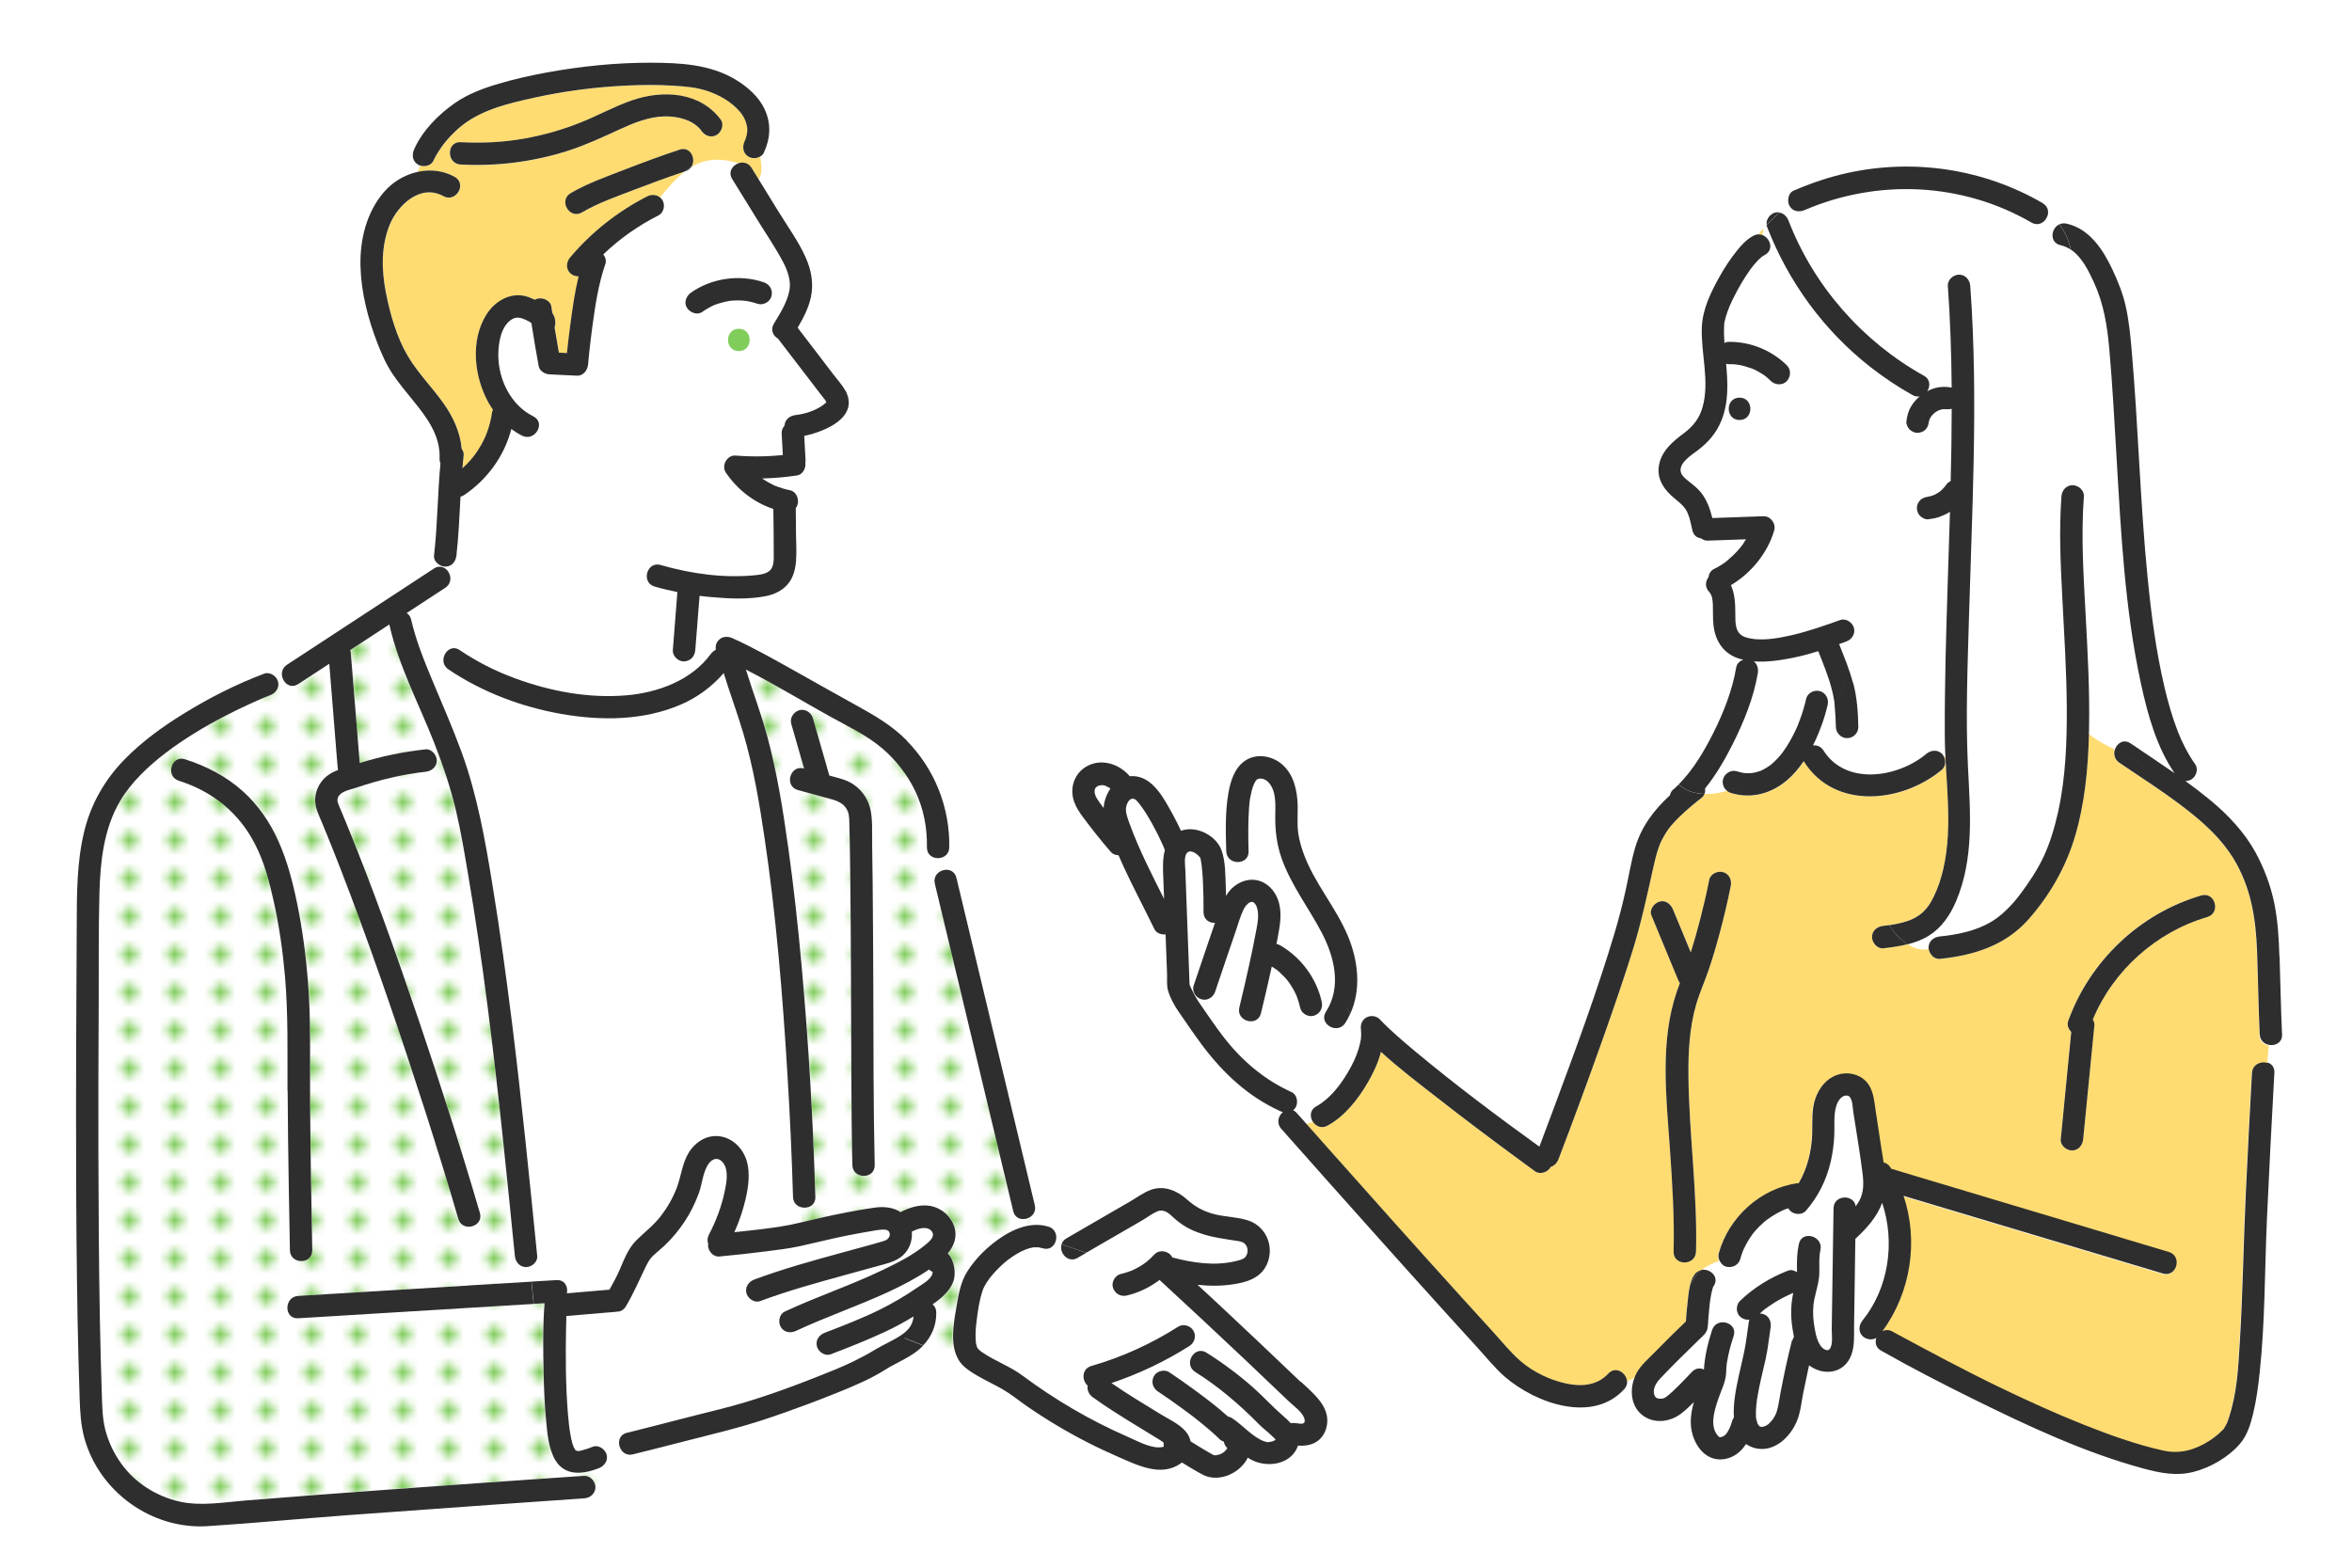 <?xml version="1.0" encoding="UTF-8"?><svg id="c" xmlns="http://www.w3.org/2000/svg" xmlns:xlink="http://www.w3.org/1999/xlink" viewBox="0 0 300 200"><defs><style>.f{fill:#fff;}.g{fill:url(#d);}.h{fill:#ffdc72;}.i{fill:none;}.j{fill:#2e2e2e;}.k{fill:#80cd5c;}</style><pattern id="d" x="0" y="0" width="4.98" height="5.18" patternTransform="translate(-777.64 -16739.27) rotate(-90) scale(.97)" patternUnits="userSpaceOnUse" viewBox="0 0 4.98 5.18"><rect class="i" x="0" width="4.98" height="5.18"/><rect class="f" x="0" y="0" width="4.98" height="5.18"/><circle class="k" cx="2.49" cy="2.59" r="1.06"/></pattern></defs><polygon class="h" points="156.52 184.75 156.52 184.75 156.51 184.74 156.51 184.75 156.52 184.76 156.52 184.75"/><path class="h" d="M156.52,184.79s0,.02,0,.03c0,0,0-.02,0-.04,0,0,0,0,0,.01Z"/><path class="h" d="M156.54,184.64s0,.03,0,.05c.03-.11.02-.1,0-.05Z"/><polygon class="h" points="156.52 184.69 156.52 184.7 156.52 184.7 156.52 184.69"/><path class="h" d="M156.52,184.76s0,0,0,0c0,0,0,0,0,.01,0,0,0,0,0,0,0,0,0,0,0-.01Z"/><path class="f" d="M116.55,167.91c-1.2.72-2.42,1.4-3.69,1.98-2.26,1.04-4.57,1.97-6.89,2.85-.72.28-1.56-.31-1.75-1-.22-.79.28-1.48,1-1.75,2.38-.91,4.72-1.82,7-2.94,1.67-.82,3.29-1.79,4.83-2.84.61-.42,1.54-.92,1.86-1.61-.01.02.06-.32.07-.3,0-.02,0-.04,0-.07-.17-.07-.32-.18-.45-.31-1.65,1.12-3.43,2.04-5.24,2.88-3.86,1.78-7.89,3.16-11.74,4.95-.7.33-1.53.2-1.95-.51-.36-.62-.19-1.63.51-1.95,4.1-1.91,8.4-3.35,12.48-5.3,1.9-.91,3.93-1.91,5.55-3.29.47-.4,1.22-1.04.71-1.67-.57-.71-1.71-.34-2.38-.01-.05.02-.1.04-.15.06.11,1.12-.29,2.28-1.15,3.05-.84.75-1.94,1-2.99,1.29-1.49.42-2.98.81-4.47,1.23-3.6.99-7.22,2-10.73,3.3-.73.27-1.56-.3-1.75-1-.22-.79.27-1.49,1-1.75,3.65-1.36,7.43-2.4,11.18-3.43,1.34-.37,2.68-.73,4.02-1.1.42-.12.84-.23,1.26-.37.09-.03.19-.06.28-.1.01-.02.14-.09.19-.11.05-.04.15-.14.18-.17,0,0,0,0,0,0,.03-.05.06-.1.09-.15.02-.03.03-.05.04-.06,0-.02,0-.05.02-.09,0-.05.02-.08.02-.09,0-.04,0-.11,0-.16-.02-.05-.05-.16-.06-.21-.01-.02-.03-.05-.04-.07-.03-.03-.06-.07-.08-.09-.05-.03-.12-.08-.18-.11-.02,0-.21-.05-.23-.06-.06,0-.36-.01-.44,0-.36.02-.72.09-1.08.15-1.09.17-2.17.37-3.25.59-2.07.41-4.12.94-6.18,1.39-1.33.29-2.69.45-4.04.62-2.05.26-4.11.48-6.17.68-.77.07-1.43-.71-1.43-1.43,0-.07.01-.13.02-.2-.13-.34-.13-.74.09-1.15.91-1.74,1.62-3.62,2.02-5.54.22-1.06.52-2.62-.16-3.57-.6-.84-1.42-.67-1.95.13-.69,1.05-.77,2.53-1.2,3.71-.46,1.25-1.05,2.46-1.79,3.57-.74,1.12-1.61,2.17-2.58,3.09-.47.44-.98.84-1.45,1.28-.46.44-.71.93-.99,1.5-.81,1.69-1.53,3.36-2.49,4.97-.3.51-.76.7-1.21.68-.06.01-.11.02-.17.03-.29.02-.58.05-.87.07-1.78.15-3.56.3-5.34.45-.02.55-.03,1.11-.04,1.66-.07,3.61-.05,7.24.24,10.84.03.41.07.81.12,1.22.02.18.04.36.06.53.03.23,0-.03.04.26.11.72.27,1.64.5,2.19,0,0,.15.29.21.38,0,0,0,0,0,.01,0,0,.01.02.02.02,0,0,.06.03.1.06.08.01.22.06-.02.03.48.05.43.03.88-.09.43-.11.85-.26,1.26-.43.63-.25,1.35.17,1.65.73l.89-.22c.05-.41.08-.83.08-1.25,0,.42-.03.84-.08,1.25l1.04-.26c-.42-.74-.26-1.81.8-2.07,3.91-.95,7.8-2,11.71-2.97,4.99-1.23,9.85-3.07,14.61-5,1.71-.69,3.54-1.54,5.27-2.6,1.14-.69,2.38-1.2,3.48-1.95.86-.59,1.38-1.29,1.49-2.32Z"/><path class="f" d="M166.4,181.14c-.14-.91-1.39-1.75-2.01-2.34-1.81-1.74-3.63-3.47-5.46-5.2-3.66-3.46-7.34-6.89-11.04-10.3-1.24.95-2.68,1.65-4.19,1.99-.78.18-1.51-.24-1.75-1-.23-.71.27-1.59,1-1.75.47-.11.93-.25,1.38-.43.01,0,.02,0,.03-.01.11-.05.22-.1.32-.15.2-.1.41-.21.6-.32.21-.12.41-.25.61-.39.09-.06.18-.12.26-.19,0,0,0,0,.02-.01.02-.01.03-.03.04-.03.36-.3.7-.62,1.02-.96.54-.59,1.47-.5,2.02,0,.12.11.21.24.27.38,2.62.69,5.39,1.11,8.04.48.51-.12,1.03-.23,1.28-.53.08-.09.23-.37.26-.57.09-.53-.12-1.02-.48-1.24-.37-.24-.95-.26-1.5-.35-.55-.09-1.1-.17-1.65-.27-1.25-.22-2.46-.55-3.61-1.1-.66-.31-1.26-.72-1.82-1.18-.45-.37-.81-.83-1.35-1.08-.37-.17-.73-.19-1.1-.03-.64.28-1.26.76-1.88,1.12-2.39,1.38-4.78,2.77-7.17,4.15l.74.25-.74-.25c-.36.21-.73.42-1.09.63-1.26.73-2.41-.65-2.06-1.72l-.86-.29c-.23.62-.82,1.07-1.64.81-.1-.03-.65-.14-.44-.12-.19-.02-.38-.01-.57,0-.04,0-.07,0-.09,0-.01,0-.02,0-.04,0-.1.02-.2.04-.3.06-.23.05-.45.12-.67.2-.72.25-1.62.8-2.32,1.35-.71.55-1.43,1.26-2.03,1.97-.26.31-.4.48-.65.88-.11.17-.21.35-.31.52-.03.06-.15.33-.17.36-.47,1.35-.7,2.98-.86,4.36-.05.48-.09.96-.1,1.45,0,.23,0,.45.02.68,0,.08.01.16.02.24,0,.02,0,.02,0,.03,0,.01,0,.03,0,.05.03.19.08.38.14.56.01.02.08.16.12.22,0,0,.02.01.03.03.05.05.11.1.16.15.12.11.17.15.37.29,1.61,1.11,3.5,1.76,5.08,2.93,2.08,1.54,4.23,2.98,6.46,4.28,2.24,1.31,4.56,2.49,6.93,3.53,1.1.48,2.3,1.14,3.49,1.34.4.07.8.05,1.19-.04-.03-.17-.04-.34-.01-.52-.17-.13-.35-.26-.52-.36-.95-.58-1.91-1.16-2.86-1.75-1.91-1.17-3.82-2.35-5.64-3.66-.5-.36-.78-.92-.68-1.5-.76-.65-.78-2.15.47-2.51,3.92-1.14,7.63-2.82,11.07-5.01.65-.42,1.57-.14,1.95.51.4.68.14,1.54-.51,1.95-3.11,1.98-6.46,3.56-9.95,4.73,2.09,1.44,4.27,2.75,6.44,4.07,1.16.7,2.68,1.36,3.37,2.59.14.26.22.52.28.78,0,0,0,0,.01,0,.71.44,1.41.89,2.14,1.3.17.1.34.2.51.29.06.03.12.07.18.1.02.01.08.04.12.06.03,0,.05.01.06.02.01,0,.03,0,.05,0,.06,0,.13,0,.19,0,0,0,.02,0,.02,0,.15-.05.33-.07.48-.12.01,0,.03-.01.04-.02.08-.04.16-.08.23-.12.09-.05.17-.1.25-.16,0,0,0,0,0,0,0,0,0,0,0,0,.11-.1.21-.21.31-.32.02-.03.03-.05.05-.08.01-.02.03-.05.04-.08,0,0,0,0,0-.01,0,0,0-.01,0-.02,0,0,0-.02-.01-.02-.01-.01-.02-.02-.03-.04-.21-.22-.34-.48-.39-.76-.2-.07-.39-.17-.54-.32-.76-.75-1.57-1.44-2.4-2.11-.24-.19-.47-.38-.71-.57-.04-.03-.1-.08-.13-.1-.1-.08-.2-.15-.3-.23-.43-.33-.87-.65-1.31-.97-.99-.72-2-1.43-3.02-2.11-.67-.44-.89-1.24-.51-1.95.35-.65,1.33-.92,1.95-.51,1.05.7,2.08,1.43,3.1,2.17,1.51,1.1,3.02,2.24,4.41,3.5.17.03.34.08.49.18,1.39.91,2.5,2.31,4.03,2.94.01,0,.11.03.13.04.1.03.19.05.29.08.22.05,0,.04.22.01.11-.01.47-.06.67-.16.13-.06.19-.11.24-.16-.09-.09-.18-.19-.27-.28-.22-.22-.45-.43-.68-.63-.38-.33-.78-.64-1.13-1-2.51-2.54-5.15-4.82-8.18-6.72-1.55-.97-.12-3.44,1.44-2.46,2.08,1.31,4.06,2.78,5.91,4.41,1.32,1.16,2.49,2.47,3.82,3.62.35.3.71.63,1.02.97.21-.04.44-.05.67-.01.5.08,1.2.25,1.1-.43Z"/><path class="g" d="M121.86,167.08c.29-1.69.53-3.46,1.48-4.93,1.12-1.74,2.69-3.25,4.42-4.38,1.07-.7,2.34-1.28,3.63-1.46.03-.35.04-.69-.04-1.04-.74.45-1.85.3-2.11-.78-.41-1.71-.82-3.42-1.23-5.13-1.79-7.48-3.58-14.96-5.37-22.44-1.13-4.73-2.27-9.47-3.4-14.2-.21-.87.34-1.49,1-1.7l-.4-1.58c-.77.09-1.61-.36-1.59-1.36.04-2.5-.43-5-1.53-7.26-.99-2.03-2.37-3.81-4.08-5.29-2.03-1.76-4.52-2.9-6.85-4.2-3.53-1.97-7.02-4.08-10.63-5.93.89,2.87,1.97,5.69,2.75,8.6,1.23,4.59,1.98,9.32,2.64,14.02.71,5.09,1.27,10.2,1.73,15.32.88,9.76,1.45,19.55,1.74,29.34.03,1.14-1.05,1.57-1.89,1.29l.07,1.96c.82-.19,1.64-.39,2.47-.58,2.3-.51,4.61-.98,6.94-1.31,1.15-.16,2.36-.04,3.29.58.04-.03.09-.07.14-.09,1.28-.63,2.76-1.04,4.16-.57,1.17.38,2.16,1.3,2.53,2.48.43,1.34-.03,2.49-.82,3.45.87.85,1.1,2.58.69,3.63-.46,1.2-1.51,2.1-2.63,2.86.27.23.46.57.47,1.04.03,1.64-.57,3.07-1.66,4.19l4.37,1.73c-1.02-1.84-.61-4.32-.27-6.28ZM108.71,148.64c-.09-3.79-.11-7.59-.13-11.38-.05-8.28-.05-16.56-.13-24.85-.02-1.66-.04-3.33-.07-4.99-.01-.68-.03-1.35-.05-2.03-.02-.62.04-1.31-.21-1.89-.52-1.26-1.82-1.45-2.98-1.78-1.13-.31-2.25-.62-3.38-.93-1.77-.49-1.01-3.24.76-2.75.01,0,.02,0,.03,0-.54-1.89-1.08-3.79-1.63-5.68-.22-.77.27-1.52,1-1.75.74-.24,1.55.28,1.75,1,.7,2.44,1.4,4.89,2.1,7.33l.7.19c.68.19,1.36.36,1.98.7,1.24.68,2.19,1.91,2.53,3.28.35,1.42.22,3.05.25,4.5.03,1.71.05,3.41.07,5.12.04,4.23.06,8.45.08,12.68.03,7.74,0,15.49.18,23.23.04,1.84-2.81,1.83-2.85,0Z"/><path class="f" d="M52.5,77.8c-.21.14-.42.27-.63.41.27.16.48.43.57.83.63,2.74,1.7,5.36,2.78,7.94,1.25,2.98,2.55,5.95,3.66,8.99,2.01,5.51,3.01,11.24,3.95,17.02.95,5.79,1.74,11.61,2.47,17.44,1.24,9.92,2.23,19.86,3.22,29.8.06.59-.39,1.11-.92,1.32l.19,1.96c1.06-.06,2.12-.13,3.18-.19,1.06-.06,1.5.86,1.33,1.68.02,0,.05,0,.07,0,1.79-.15,3.57-.3,5.36-.46.47-.82.91-1.65,1.29-2.52.58-1.34,1.11-2.77,2.17-3.81,1.04-1.02,2.18-1.89,3.08-3.05.84-1.09,1.56-2.32,2.04-3.61.55-1.47.69-3.14,1.53-4.49.87-1.4,2.39-2.35,4.06-2.07,1.65.27,2.92,1.63,3.36,3.21.43,1.55.18,3.29-.18,4.83-.33,1.42-.83,2.83-1.42,4.18,1.99-.2,3.99-.43,5.83-.71.9-.14,1.79-.33,2.68-.54l-.07-1.96c-.51-.17-.94-.6-.96-1.29-.15-5.21-.4-10.42-.71-15.63-.61-10.08-1.43-20.18-2.92-30.17-.67-4.52-1.44-9.07-2.74-13.45-.76-2.55-1.7-5.04-2.47-7.58-1.49,1.72-3.32,3.08-5.43,4-4.8,2.08-10.21,2.1-15.29,1.21-5.08-.89-10.11-2.79-14.39-5.68-1.02-.69-.7-2.03.08-2.52-2.13-1.33-3.54-3.14-4.77-5.07Z"/><path class="f" d="M104.93,50.65c-.22-.29-.45-.58-.67-.87-1.67-2.18-3.34-4.37-5.02-6.55-.62-.36-1.01-1.11-.53-1.91.8-1.33,1.67-2.7,1.98-4.24.23-1.18-.2-2.48-.8-3.62-.97-1.83-2.16-3.57-3.25-5.34-1.08-1.75-2.16-3.5-3.24-5.25-.56-.91.04-1.77.82-2.03-2.56-.82-4.44-.51-6.05.46-.16.24-.4.44-.74.55-.04.01-.07.03-.11.04-1.1.86-2.1,2.02-3.15,3.29.13.1.25.23.34.39.37.64.17,1.6-.51,1.95-2.64,1.34-4.96,2.99-7.04,4.98.27.35.4.81.26,1.24-.9,2.59-1.3,5.37-1.67,8.08,0,.06-.02.12-.04.33-.02.15-.04.3-.06.46-.04.29-.07.58-.11.87-.06.53-.12,1.06-.18,1.59-.05.49-.1.98-.14,1.47-.06.74-.61,1.47-1.43,1.43-1.16-.06-2.33-.11-3.49-.17-.59-.03-1.26-.42-1.38-1.05-.33-1.83-.65-3.66-.93-5.5-.24-.17-.51-.3-.76-.42-.51-.23-1.1-.44-1.72-.06-1.42.86-1.74,3.05-1.74,4.56,0,3.14,1.6,6.4,4.47,7.83,1.64.82.2,3.28-1.44,2.46-.48-.24-.94-.53-1.37-.85-.88,3.44-3.1,6.49-6.07,8.46-.13.09-.27.13-.41.17-.13,2.5-.23,5.01-.52,7.5-.09.77-.58,1.43-1.43,1.43-.13,0-.27-.03-.4-.07l-.06.1c1.04.24,1.63,1.89.44,2.66-1.43.94-2.86,1.88-4.29,2.81,1.23,1.93,2.64,3.74,4.77,5.07.38-.24.86-.28,1.36.06,2.17,1.47,4.53,2.66,6.98,3.57,4.53,1.68,9.4,2.6,14.24,2.2,4.08-.34,8.33-1.92,10.78-5.25.18-.24.41-.44.66-.56-.05-.34,0-.69.16-.97.01-.02.03-.04.04-.06l-2.62-1.54c-.07.88-.14,1.76-.21,2.64-.06.8-.6,1.39-1.43,1.43-.73.03-1.48-.68-1.43-1.43.19-2.47.39-4.94.58-7.42-.97-.2-1.94-.43-2.9-.7-1.76-.51-1.01-3.26.76-2.75,3.9,1.12,8.13,1.71,12.18,1.29.58-.06,1.32-.17,1.76-.59.54-.52.49-1.41.49-2.1,0-1.92-.03-3.83-.05-5.75-2.47-.82-4.62-2.49-6.07-4.66-.58-.86.18-2.23,1.23-2.15,1.23.1,2.46.13,3.69.09.61-.02,1.23-.06,1.84-.11.17-.02.35-.04.52-.05-.05-.93-.1-1.87-.15-2.8-.02-.35.15-.69.37-.95.04-.78.68-1.26,1.42-1.35,1.18-.14,2.46-.55,3.45-1.24.11-.07.27-.22.34-.27.02-.01.13-.23.09-.08,0,.02.03.05.03,0,0-.22-.34-.56-.47-.73ZM94.24,44.79c-1.84,0-1.84-2.85,0-2.85s1.84,2.85,0,2.85ZM98.41,37.76c-.16.72-1.05,1.24-1.75,1-.33-.11-.66-.21-1-.28-.14-.03-.27-.05-.41-.08.02,0-.31-.04-.36-.04-.34-.03-.69-.04-1.04-.03-.17,0-.35.02-.52.03-.07,0-.15.01-.22.02-.66.12-1.29.28-1.92.51-.04.01-.06.02-.08.03-.06.03-.12.05-.17.08-.16.07-.31.15-.46.24-.3.17-.6.35-.88.55-.65.46-1.56.09-1.95-.51-.44-.69-.1-1.52.51-1.95,2.64-1.86,6.21-2.36,9.27-1.32.76.26,1.18.96,1,1.75Z"/><path class="g" d="M77.25,185.3c.05.08.08.17.11.26.22.8-.28,1.47-1,1.75-1.97.77-4.29,1.06-5.54-1.03-.91-1.52-1.03-3.53-1.19-5.26-.18-1.93-.26-3.87-.3-5.81-.06-2.97-.12-5.98.12-8.95-.46.03-.92.06-1.38.08l.11,1.17-.11-1.17c-.39.02-.78.05-1.17.07-5.9.36-11.8.72-17.7,1.08-3.72.23-7.44.45-11.16.68-1.84.11-1.82-2.74,0-2.85,1.36-.08,2.72-.16,4.08-.25,5.9-.36,11.8-.72,17.7-1.08,2.66-.16,5.32-.32,7.98-.48l-.19-1.96c-.16.07-.34.1-.5.1-.83,0-1.35-.66-1.43-1.43-.51-5.04-1-10.08-1.54-15.11-1.2-11.23-2.53-22.46-4.43-33.59-.46-2.71-.91-5.44-1.54-8.11-.7-2.98-1.7-5.88-2.81-8.72-1.93-4.91-4.48-9.72-5.66-14.88-.01-.05-.01-.1-.02-.15-1.67,1.09-3.33,2.18-5,3.27.03.12.06.23.07.36.05.6.1,1.2.15,1.8.33,4.08.66,8.17.99,12.25,2.74-.85,5.55-1.43,8.4-1.74.77-.08,1.43.72,1.43,1.43,0,.83-.66,1.34-1.43,1.43-3.01.33-5.97,1.06-8.84,2.03-.86.29-2.28.48-2.4,1.53-.03.3.21.81.37,1.18.21.51.43,1.02.64,1.53,3.45,8.36,6.47,16.89,9.37,25.45,2.76,8.13,5.39,16.32,7.79,24.56.52,1.77-2.24,2.52-2.75.76-1.34-4.58-2.75-9.13-4.2-13.67-2.98-9.3-6.13-18.55-9.57-27.7-.79-2.09-1.59-4.17-2.42-6.24-.39-.98-.79-1.95-1.19-2.92-.41-.99-.94-1.95-.88-3.07.07-1.26.74-2.42,1.8-3.11.34-.22.73-.41,1.13-.57-.03-.1-.05-.21-.06-.32-.05-.6-.1-1.2-.15-1.8-.31-3.81-.62-7.61-.92-11.42-1.32.86-2.64,1.73-3.96,2.59-1.37.9-2.65-.96-1.83-2.09l-1.8.72c.5.13.94.54,1.07,1.02.22.79-.28,1.48-1,1.75-.27.1-.53.21-.8.32-.1.04-.21.09-.31.13.15-.06-.26.11-.37.16-.4.17-.8.35-1.2.54-1.06.49-2.11,1-3.15,1.54-2.6,1.36-5.13,2.88-7.47,4.65-2.24,1.7-4.4,3.74-5.82,6.13-2.12,3.56-2.55,7.79-2.66,11.85-.13,4.63-.07,9.28-.09,13.91-.03,6.4-.05,12.8-.04,19.19.01,7.07.06,14.14.19,21.21.06,3.21.13,6.41.25,9.62.05,1.5.07,2.99.44,4.46.39,1.54,1.07,2.96,1.99,4.26,1.77,2.5,4.51,4.24,7.49,4.91,2.73.61,5.63.08,8.39-.14,6.17-.5,12.34-.96,18.51-1.41,5.72-.42,11.44-.82,17.16-1.22,2.52-.17,5.04-.35,7.56-.52.66-.04,1.22.49,1.38,1.1,1.31-.93,2.01-2.55,2.23-4.3l-.89.22ZM34.93,114.97c-.55-2.48-1.2-4.97-2.36-7.24-2.05-4.02-5.43-6.76-9.73-8.12-1.75-.55-1-3.3.76-2.75,2.72.86,5.26,2.17,7.39,4.08,1.93,1.73,3.44,3.93,4.5,6.28,1.17,2.6,1.88,5.36,2.45,8.14.67,3.29,1.11,6.63,1.37,9.98.38,4.88.23,9.78.26,14.67.04,6.5.15,13,.28,19.5.04,1.84-2.81,1.83-2.85,0-.05-2.57-.1-5.15-.14-7.72-.07-4.2-.13-8.4-.15-12.6-.02-4.89.1-9.77-.32-14.65-.28-3.22-.74-6.42-1.44-9.58Z"/><path class="h" d="M58.01,22.57c1.61.89.17,3.35-1.44,2.46-2.88-1.6-5.77,1.09-6.83,3.62-1.14,2.73-1.07,5.79-.51,8.64.53,2.76,1.37,5.71,2.81,8.15,1.27,2.16,3.06,3.94,4.51,5.97,1.26,1.76,2.16,3.73,2.36,5.87.18.23.28.51.25.81-.06.55-.11,1.1-.16,1.65.2-.18.41-.36.6-.56.29-.3.57-.62.83-.95.03-.04.08-.11.09-.12.07-.09.13-.18.2-.28.12-.17.23-.34.34-.51.23-.37.44-.75.64-1.13.09-.19.18-.38.27-.58.02-.04.04-.11.06-.15.04-.11.08-.21.12-.32.29-.82.5-1.66.63-2.52.02-.13.06-.24.12-.34-.2-.29-.4-.59-.57-.9-1.83-3.28-2.35-7.91-.28-11.22,1.14-1.82,3.27-3.02,5.41-2.24.25.09.53.2.8.33.1-.06.21-.11.33-.14.67-.19,1.65.23,1.75,1,.04.27.09.54.13.82.29.44.44.96.36,1.56-.01.11-.04.21-.07.31.18,1.07.36,2.13.55,3.2.34.02.68.03,1.02.05.13-1.28.28-2.55.46-3.82.27-1.98.56-4,1.03-5.96-.4,0-.8-.14-1.07-.41-.58-.58-.5-1.43,0-2.02,2.71-3.21,6.09-5.87,9.83-7.78.53-.27,1.16-.23,1.61.12,1.05-1.27,2.05-2.43,3.15-3.29-2.25.74-4.47,1.57-6.68,2.42-2.26.87-4.33,1.58-6.42,2.8-1.59.93-3.02-1.54-1.44-2.46,2.16-1.26,4.61-2.12,6.93-3.02,2.3-.89,4.61-1.75,6.95-2.52,1.41-.46,2.16,1.22,1.5,2.2,1.6-.97,3.48-1.28,6.05-.46.57-.19,1.24-.06,1.64.59.29.48.59.95.88,1.43.6-.8.35-1.85.23-2.89-.45.26-1.06.27-1.48.02-.71-.41-.84-1.25-.51-1.95.32-.69.42-1.44.3-1.99-.15-.69-.46-1.3-.91-1.82-1.05-1.2-2.51-2.06-3.98-2.57-1.53-.53-2.88-.64-4.51-.73-1.93-.11-3.87-.11-5.81-.02-4.02.18-8.02.7-11.95,1.56-3.37.74-6.98,1.58-9.64,3.92-.54.48-1.05,1-1.52,1.55-.09.11-.19.22-.28.34-.02.03-.15.2-.18.23-.15.2-.29.41-.43.62-.28.43-.56.88-.77,1.36-.27.61-1.08.81-1.69.63-.14.27-.26.54-.34.81,1.58-.35,3.25-.19,4.74.63ZM58.76,18.15c2.75.15,5.52,0,8.23-.48,2.41-.44,4.77-1.11,7.04-2.02,2.21-.88,4.3-2.05,6.55-2.83,3.93-1.36,8.68-1.13,11.35,2.45.46.62.1,1.6-.51,1.95-.72.42-1.49.11-1.95-.51-1.06-1.43-3.03-1.88-4.72-1.84-2.02.04-3.96.84-5.76,1.67-2.11.97-4.2,1.95-6.42,2.67-4.44,1.44-9.16,2.05-13.82,1.8-1.83-.1-1.83-2.95,0-2.85Z"/><path class="j" d="M84.51,25.56c-.09-.16-.21-.29-.34-.39-.63.76-1.27,1.55-1.96,2.35.7-.8,1.34-1.59,1.96-2.35-.45-.35-1.08-.39-1.61-.12-3.75,1.91-7.12,4.57-9.83,7.78-.5.59-.58,1.44,0,2.02.27.27.68.41,1.07.41-.48,1.96-.76,3.98-1.03,5.96-.17,1.27-.32,2.54-.46,3.82-.34-.02-.68-.03-1.02-.05-.19-1.06-.37-2.13-.55-3.2.03-.1.05-.21.07-.31.08-.6-.07-1.12-.36-1.56-.04-.27-.09-.54-.13-.82-.11-.76-1.08-1.18-1.75-1-.13.03-.23.08-.33.14-.28-.12-.55-.23-.8-.33-2.14-.79-4.27.41-5.41,2.24-2.07,3.31-1.55,7.94.28,11.22.17.31.37.61.57.9-.06.1-.1.22-.12.34-.12.86-.33,1.7-.63,2.52-.04.11-.08.21-.12.32-.02.04-.04.11-.06.15-.08.19-.17.39-.27.58-.19.39-.41.77-.64,1.13-.11.17-.22.35-.34.51-.07.09-.13.19-.2.28-.01.02-.06.08-.09.12-.26.33-.54.65-.83.95-.19.2-.39.37-.6.56.05-.55.1-1.1.16-1.65.03-.3-.07-.58-.25-.81-.19-2.14-1.1-4.11-2.36-5.87-1.45-2.03-3.24-3.82-4.51-5.97-1.44-2.43-2.27-5.39-2.81-8.15-.55-2.85-.62-5.92.51-8.64,1.05-2.53,3.94-5.22,6.83-3.62,1.61.89,3.05-1.57,1.44-2.46-1.49-.83-3.16-.98-4.74-.63-.1.34-.16.68-.16,1.02,0-.34.06-.68.16-1.02-1.65.37-3.19,1.29-4.31,2.61-2.21,2.59-3.05,6.08-2.96,9.43.09,3.39.97,6.76,2.2,9.91.53,1.36,1.11,2.67,1.93,3.88.78,1.15,1.67,2.22,2.55,3.3,1.79,2.19,3.53,4.5,3.41,7.44-.01.24.03.44.11.62-.37,3.91-.37,7.85-.82,11.75-.07.62.45,1.17,1.03,1.35l.49-.87-.49.87c.13.04.27.07.4.07.84,0,1.34-.66,1.43-1.43.28-2.49.38-4.99.52-7.5.14-.03.28-.08.41-.17,2.96-1.96,5.19-5.01,6.07-8.46.43.32.89.61,1.37.85,1.64.82,3.08-1.64,1.44-2.46-2.88-1.43-4.47-4.69-4.47-7.83,0-1.51.32-3.7,1.74-4.56.62-.37,1.21-.17,1.72.06.26.12.53.25.76.42.28,1.84.6,3.67.93,5.5.11.63.79,1.02,1.38,1.05,1.16.06,2.33.11,3.49.17.82.04,1.36-.69,1.43-1.43.04-.49.09-.98.14-1.47.06-.53.12-1.06.18-1.59.03-.29.07-.58.11-.87.02-.15.04-.3.06-.46.03-.21.04-.27.04-.33.37-2.71.77-5.49,1.67-8.08.15-.43.02-.89-.26-1.24,2.08-2,4.4-3.64,7.04-4.98.69-.35.88-1.31.51-1.95Z"/><path class="j" d="M107.81,49.82c-.4-.74-1.02-1.4-1.53-2.07-.54-.71-1.09-1.42-1.63-2.14-.97-1.27-1.94-2.53-2.91-3.8.72-1.23,1.4-2.52,1.69-3.9.37-1.76.06-3.43-.66-5.05-.87-1.97-2.17-3.77-3.3-5.59-.91-1.47-1.82-2.95-2.73-4.43-.19.25-.45.48-.84.67.39-.19.65-.42.84-.67-.29-.48-.59-.95-.88-1.43-.4-.65-1.07-.78-1.64-.59.36.11.72.25,1.11.41-.38-.16-.75-.29-1.11-.41-.79.26-1.39,1.12-.82,2.03,1.08,1.75,2.16,3.5,3.24,5.25,1.09,1.77,2.28,3.5,3.25,5.34.6,1.14,1.03,2.44.8,3.62-.3,1.54-1.18,2.91-1.98,4.24-.48.79-.09,1.55.53,1.91,1.67,2.18,3.34,4.37,5.02,6.55.22.29.45.58.67.87.13.17.46.51.47.73,0,.05-.03.02-.03,0,.04-.15-.08.07-.09.08-.07.05-.23.2-.34.27-.98.69-2.26,1.1-3.45,1.24-.74.08-1.38.56-1.42,1.35-.22.26-.39.6-.37.95.05.93.1,1.87.15,2.8-.17.02-.35.04-.52.05-.61.05-1.23.09-1.84.11-1.23.04-2.46,0-3.69-.09-1.06-.08-1.81,1.28-1.23,2.15,1.45,2.17,3.6,3.84,6.07,4.66.02,1.92.06,3.83.05,5.75,0,.69.05,1.59-.49,2.1-.44.42-1.18.53-1.76.59-4.05.43-8.29-.17-12.18-1.29-1.77-.51-2.52,2.24-.76,2.75.96.28,1.92.5,2.9.7-.19,2.47-.39,4.94-.58,7.42-.06.75.7,1.46,1.43,1.43.82-.04,1.36-.63,1.43-1.43.07-.88.14-1.76.21-2.64l-1.05-.62,1.05.62c.11-1.43.22-2.87.34-4.3.52.07,1.04.13,1.57.17,2.25.2,4.65.31,6.88-.13,1-.2,1.99-.64,2.69-1.4.78-.84,1.07-1.94,1.16-3.06.09-1.11.02-2.24,0-3.36-.01-1.14-.02-2.29-.03-3.43.12-.14.2-.31.25-.51.16-.71-.21-1.6-1-1.75-.63-.12-1.23-.32-1.83-.54t0,0c-.08-.04-.16-.07-.24-.11-.14-.07-.28-.14-.41-.21-.29-.15-.57-.32-.85-.5-.07-.04-.13-.09-.2-.14,1.49-.04,2.99-.16,4.47-.39.68-.1,1.13-.93,1.03-1.59.02-.1.03-.19.03-.29-.06-1.05-.11-2.11-.17-3.16,2.88-.61,7.05-2.47,5.24-5.81Z"/><path class="j" d="M87.43,21.85c.34-.11.58-.31.74-.55-.29.18-.58.37-.85.59.04-.01.07-.03.11-.04Z"/><path class="j" d="M86.67,19.1c-2.34.77-4.65,1.63-6.95,2.52-2.33.9-4.77,1.76-6.93,3.02-1.58.93-.15,3.39,1.44,2.46,2.09-1.22,4.16-1.93,6.42-2.8,2.21-.85,4.43-1.67,6.68-2.42.28-.22.56-.41.85-.59.66-.98-.1-2.66-1.5-2.2Z"/><path class="j" d="M96.66,38.76c.71.24,1.59-.28,1.75-1,.18-.79-.24-1.5-1-1.75-3.05-1.04-6.63-.54-9.27,1.32-.61.43-.95,1.27-.51,1.95.39.6,1.3.97,1.95.51.28-.2.57-.39.88-.55.15-.08.31-.16.46-.24.06-.03.12-.05.17-.08.02,0,.05-.02.08-.03.63-.23,1.26-.39,1.92-.51.07,0,.15-.02.22-.02.17-.02.35-.03.52-.03.35-.01.69,0,1.04.03.05,0,.38.05.36.04.14.02.28.05.41.08.34.07.67.17,1,.28Z"/><path class="k" d="M94.24,44.79c1.84,0,1.84-2.85,0-2.85s-1.84,2.85,0,2.85Z"/><path class="j" d="M65.3,130.43c-.73-5.82-1.52-11.64-2.47-17.44-.94-5.77-1.94-11.51-3.95-17.02-1.11-3.04-2.41-6-3.66-8.99-1.08-2.59-2.15-5.2-2.78-7.94-.09-.4-.31-.67-.57-.83.21-.14.42-.27.63-.41-.38-.59-.74-1.19-1.1-1.79.36.6.72,1.2,1.1,1.79,1.43-.94,2.86-1.88,4.29-2.81,1.18-.77.6-2.42-.44-2.66l-1.49,2.64,1.49-2.64c-.3-.07-.65-.03-1,.2-6.25,4.09-12.5,8.19-18.75,12.28-.17.11-.29.24-.39.37l2.39-.96-2.39.96c-.82,1.13.46,2.99,1.83,2.09,1.32-.86,2.64-1.73,3.96-2.59.31,3.81.62,7.61.92,11.42.05.6.1,1.2.15,1.8,0,.11.03.22.06.32-.4.16-.78.34-1.13.57-1.06.69-1.73,1.85-1.8,3.11-.06,1.12.47,2.08.88,3.07.4.97.8,1.95,1.19,2.92.83,2.07,1.63,4.15,2.42,6.24,3.44,9.14,6.58,18.4,9.57,27.7,1.45,4.54,2.87,9.09,4.2,13.67.51,1.76,3.27,1.01,2.75-.76-2.41-8.25-5.04-16.43-7.79-24.56-2.9-8.56-5.92-17.09-9.37-25.45-.21-.51-.42-1.02-.64-1.53-.16-.37-.4-.89-.37-1.18.12-1.05,1.54-1.24,2.4-1.53,2.87-.97,5.83-1.7,8.84-2.03.77-.08,1.43-.6,1.43-1.43,0-.71-.66-1.51-1.43-1.43-2.85.31-5.66.89-8.4,1.74-.33-4.08-.66-8.17-.99-12.25-.05-.6-.1-1.2-.15-1.8,0-.12-.04-.24-.07-.36,1.67-1.09,3.33-2.18,5-3.27,0,.05,0,.1.02.15,1.18,5.17,3.73,9.97,5.66,14.88,1.12,2.85,2.11,5.75,2.81,8.72.63,2.68,1.08,5.4,1.54,8.11,1.9,11.13,3.23,22.36,4.43,33.59.54,5.03,1.03,10.07,1.54,15.11.08.77.6,1.43,1.43,1.43.17,0,.34-.04.5-.1l-.32-3.28.32,3.28c.53-.21.98-.73.92-1.32-1-9.94-1.99-19.89-3.22-29.8Z"/><path class="j" d="M115.71,94.52c-1.94-1.99-4.27-3.31-6.68-4.64-2.76-1.52-5.5-3.08-8.25-4.62-2.42-1.35-4.84-2.71-7.37-3.85-.68-.31-1.48-.2-1.91.46l4.01,2.36-4.01-2.36s-.03.04-.04.06c-.16.27-.21.63-.16.97-.25.12-.48.32-.66.56-2.45,3.33-6.7,4.91-10.78,5.25-4.84.4-9.7-.52-14.24-2.2-2.46-.91-4.81-2.1-6.98-3.57-.5-.34-.98-.3-1.36-.06.31.19.63.38.98.55-.34-.17-.67-.36-.98-.55-.78.49-1.1,1.83-.08,2.52,4.28,2.89,9.32,4.79,14.39,5.68,5.08.89,10.49.87,15.29-1.21,2.11-.92,3.94-2.28,5.43-4,.78,2.54,1.71,5.03,2.47,7.58,1.31,4.38,2.07,8.94,2.74,13.45,1.49,9.99,2.31,20.09,2.92,30.17.32,5.21.56,10.42.71,15.63.02.69.44,1.13.96,1.29l-.07-2.05.07,2.05c.84.28,1.93-.15,1.89-1.29-.29-9.79-.86-19.58-1.74-29.34-.46-5.12-1.02-10.23-1.73-15.32-.66-4.7-1.41-9.43-2.64-14.02-.78-2.91-1.86-5.72-2.75-8.6,3.61,1.85,7.1,3.96,10.63,5.93,2.33,1.3,4.82,2.44,6.85,4.2,1.7,1.48,3.09,3.26,4.08,5.29,1.1,2.26,1.58,4.76,1.53,7.26-.03,1.84,2.82,1.84,2.85,0,.09-5.06-1.85-9.96-5.39-13.57Z"/><path class="j" d="M131.99,153.75c-1.13-4.73-2.27-9.47-3.4-14.2-1.79-7.48-3.58-14.96-5.37-22.44-.41-1.71-.82-3.42-1.23-5.13-.43-1.78-3.18-1.03-2.75.76,1.13,4.73,2.27,9.47,3.4,14.2,1.79,7.48,3.58,14.96,5.37,22.44.41,1.71.82,3.42,1.23,5.13.26,1.08,1.37,1.23,2.11.78-.09-.37-.27-.75-.65-1.12.37.37.56.75.65,1.12.48-.29.81-.83.64-1.54Z"/><path class="j" d="M101.77,100.79c1.13.31,2.25.62,3.38.93,1.16.32,2.46.51,2.98,1.78.24.59.19,1.27.21,1.89.02.68.03,1.35.05,2.03.03,1.66.05,3.33.07,4.99.09,8.28.09,16.56.13,24.85.02,3.79.04,7.59.13,11.38.04,1.83,2.89,1.84,2.85,0-.18-7.74-.15-15.48-.18-23.23-.02-4.23-.04-8.45-.08-12.68-.02-1.71-.04-3.41-.07-5.12-.03-1.45.1-3.08-.25-4.5-.34-1.37-1.29-2.61-2.53-3.28-.63-.34-1.3-.52-1.98-.7l-.7-.19c-.7-2.44-1.4-4.89-2.1-7.33-.2-.72-1.02-1.23-1.75-1-.73.24-1.22.99-1,1.75.54,1.89,1.08,3.79,1.63,5.68-.01,0-.02,0-.03,0-1.77-.49-2.53,2.26-.76,2.75Z"/><path class="j" d="M74.53,188.28c-2.52.17-5.04.34-7.56.52-5.72.4-11.44.8-17.16,1.22-6.17.45-12.34.91-18.51,1.41-2.76.22-5.65.75-8.39.14-2.97-.67-5.72-2.41-7.49-4.91-.92-1.3-1.59-2.72-1.99-4.26-.37-1.47-.39-2.96-.44-4.46-.11-3.21-.19-6.41-.25-9.62-.13-7.07-.17-14.14-.19-21.21-.01-6.4,0-12.8.04-19.19.02-4.63-.03-9.28.09-13.91.11-4.05.54-8.29,2.66-11.85,1.42-2.39,3.59-4.43,5.82-6.13,2.34-1.78,4.87-3.3,7.47-4.65,1.04-.54,2.09-1.06,3.15-1.54.4-.18.8-.36,1.2-.54.11-.05.53-.22.37-.16.1-.04.21-.09.31-.13.26-.11.53-.22.8-.32.72-.27,1.21-.96,1-1.75-.13-.48-.57-.89-1.07-1.02l-2.58,1.03,2.58-1.03c-.22-.06-.46-.06-.68.02-3.57,1.34-7.03,3.1-10.27,5.1-2.7,1.66-5.32,3.56-7.54,5.83-2.56,2.62-4.33,5.73-5.18,9.3-.92,3.86-.92,7.85-.93,11.79,0,1.93-.02,3.86-.03,5.79-.03,6.01-.06,12.02-.06,18.03,0,7.22.02,14.43.12,21.65.04,3.45.11,6.89.2,10.34.04,1.57.09,3.13.14,4.7.06,1.68.15,3.35.6,4.99,1.9,6.87,8.6,11.7,15.73,11.24,5.91-.38,11.81-.95,17.72-1.39,6.24-.46,12.48-.91,18.71-1.35,3.69-.26,7.37-.51,11.06-.77.18-.01.36-.02.54-.04.77-.05,1.43-.62,1.43-1.43,0-.11-.02-.22-.05-.33-.48.34-1.04.6-1.69.73.65-.13,1.21-.38,1.69-.73-.16-.61-.72-1.14-1.38-1.1Z"/><path class="j" d="M137.47,160.46c.36-.21.73-.42,1.09-.63l-3.15-1.08c-.35,1.07.81,2.45,2.06,1.72Z"/><path class="j" d="M165.9,176.3c-3.39-3.25-6.81-6.48-10.24-9.69-.97-.9-1.94-1.8-2.91-2.7,1.6.17,3.22.17,4.83-.11,1.52-.26,2.99-.73,3.82-2.13.6-1.01.73-2.31.35-3.43-.41-1.22-1.37-2.18-2.61-2.56-1.35-.42-2.83-.43-4.21-.77-1.42-.36-2.5-.95-3.58-1.93-1.23-1.1-2.91-1.78-4.54-1.19-.94.34-1.79.98-2.65,1.48-.86.5-1.73,1-2.59,1.5-1.85,1.07-3.7,2.14-5.55,3.22-.34.19-.53.46-.62.75l3.15,1.08c2.39-1.38,4.78-2.77,7.17-4.15.61-.36,1.23-.84,1.88-1.12.37-.17.73-.14,1.1.03.53.25.9.72,1.35,1.08.56.46,1.16.87,1.82,1.18,1.15.55,2.36.88,3.61,1.1.55.1,1.1.18,1.65.27.55.09,1.12.11,1.5.35.36.23.57.72.48,1.24-.03.19-.18.48-.26.57-.26.3-.78.41-1.28.53-2.66.63-5.42.21-8.04-.48-.07-.14-.15-.27-.27-.38-.55-.5-1.48-.59-2.02,0-.32.35-.66.67-1.02.96,0,0-.03.02-.04.03,0,0-.01.01-.02.01-.09.06-.17.13-.26.19-.2.14-.4.27-.61.39-.2.11-.4.22-.6.32-.11.05-.22.1-.32.15-.01,0-.02,0-.03.01-.45.18-.91.32-1.38.43-.73.17-1.23,1.04-1,1.75.25.76.97,1.18,1.75,1,1.51-.35,2.95-1.04,4.19-1.99,3.7,3.41,7.38,6.84,11.04,10.3,1.83,1.73,3.64,3.46,5.46,5.2.61.59,1.86,1.43,2.01,2.34.11.67-.59.51-1.1.43-.23-.04-.45-.03-.67.01-.32-.34-.67-.67-1.02-.97-1.33-1.15-2.5-2.45-3.82-3.62-1.85-1.63-3.83-3.1-5.91-4.41-1.56-.98-2.99,1.49-1.44,2.46,3.03,1.9,5.67,4.18,8.18,6.72.35.36.75.67,1.13,1,.23.2.46.41.68.63.09.09.18.19.27.28-.05.05-.11.09-.24.16-.2.1-.56.14-.67.16-.22.03,0,.04-.22-.01-.1-.02-.2-.05-.29-.08-.02,0-.12-.04-.13-.04-1.53-.63-2.64-2.03-4.03-2.94-.15-.1-.32-.16-.49-.18-1.39-1.26-2.9-2.39-4.41-3.5-1.02-.74-2.05-1.47-3.1-2.17-.62-.41-1.61-.14-1.95.51-.38.72-.15,1.51.51,1.95,1.02.68,2.03,1.39,3.02,2.11.44.32.88.64,1.31.97.1.08.2.15.3.23.03.03.09.07.13.1.24.19.48.38.71.57.83.67,1.64,1.36,2.4,2.11.15.15.34.25.54.32.05.27.17.54.39.76.01.01.02.02.03.04,0,0,0,.01.01.02,0,0,0,0,0-.01,0,0,0,0,0,0,0,0,0,0,0,0,0,0,0,0,0,0,0,0,0,0,0,0,0,0,0,0,0,.01,0,0,0,0,0,0,0,0,0,0,0,.01-.02.03-.03.07-.04.08-.01.03-.03.05-.05.08-.1.11-.21.22-.31.32,0,0,0,0,0,0,0,0,0,0,0,0-.08.05-.16.11-.25.16-.07.04-.16.08-.23.12-.01,0-.03.01-.04.02-.15.05-.33.07-.48.12,0,0-.02,0-.02,0-.06,0-.13,0-.19,0-.02,0-.04,0-.05,0-.01,0-.04-.01-.06-.02-.04-.02-.1-.04-.12-.06-.06-.03-.12-.06-.18-.1-.17-.09-.34-.19-.51-.29-.72-.42-1.43-.86-2.14-1.3,0,0,0,0-.01,0-.05-.26-.13-.52-.28-.78-.69-1.23-2.21-1.88-3.37-2.59-2.17-1.32-4.35-2.63-6.44-4.07,3.49-1.17,6.84-2.76,9.95-4.73.65-.41.91-1.27.51-1.95-.38-.65-1.3-.93-1.95-.51-3.44,2.19-7.15,3.88-11.07,5.01-1.25.36-1.23,1.86-.47,2.51-.11.58.18,1.14.68,1.5,1.82,1.31,3.73,2.49,5.64,3.66.95.58,1.91,1.16,2.86,1.75.17.1.34.23.52.36-.03.18-.02.35.01.52-.39.1-.79.11-1.19.04-1.19-.2-2.39-.86-3.49-1.34-2.37-1.04-4.69-2.22-6.93-3.53-2.23-1.3-4.39-2.74-6.46-4.28-1.58-1.17-3.47-1.82-5.08-2.93-.2-.14-.25-.18-.37-.29-.05-.05-.11-.1-.16-.15-.01-.01-.02-.02-.03-.03-.04-.07-.11-.21-.12-.22-.06-.18-.11-.37-.14-.56,0-.02,0-.04,0-.05,0-.01,0-.02,0-.03,0-.08-.01-.16-.02-.24-.01-.23-.02-.45-.02-.68,0-.48.04-.97.1-1.45.15-1.38.38-3.01.86-4.36.02-.03.14-.3.17-.36.1-.18.2-.35.31-.52.25-.39.39-.57.65-.88.6-.71,1.32-1.42,2.03-1.97.7-.54,1.6-1.09,2.32-1.35.22-.08.45-.15.67-.2.1-.02.2-.04.3-.06.02,0,.03,0,.04,0,.03,0,.05,0,.09,0,.19,0,.38-.01.57,0-.21-.02.34.09.44.12.81.26,1.41-.19,1.64-.81l-2.47-.85,2.47.85c.27-.71.05-1.64-.88-1.94-.75-.24-1.52-.28-2.28-.18-.04.42-.12.84-.12,1.26,0-.42.08-.84.12-1.26-1.3.17-2.56.76-3.63,1.46-1.73,1.13-3.3,2.63-4.42,4.38-.95,1.47-1.19,3.23-1.48,4.93-.33,1.96-.75,4.44.27,6.28l2.94,1.16-2.94-1.16s.04.08.06.12c.57.95,1.64,1.58,2.57,2.12,1,.57,2.05,1.06,3.05,1.63,1.09.63,2.07,1.45,3.1,2.16,1.23.85,2.49,1.66,3.78,2.43,2.55,1.53,5.2,2.88,7.92,4.06,2.42,1.05,5.41,2.57,7.91.82.06-.04.11-.09.16-.13.71.45,1.43.88,2.16,1.29.42.23.85.48,1.32.57.61.13,1.22.11,1.83-.04,1.12-.27,2.16-.99,2.81-1.94.11-.16.2-.32.27-.49.26.16.52.3.79.42,1.84.79,4.41.44,5.43-1.49.08-.16.14-.32.19-.47.72.05,1.44-.01,2.12-.35,1.01-.5,1.55-1.54,1.62-2.64.13-2.23-1.91-3.77-3.35-5.15ZM156.52,184.69s0,0,0,0c0,0,0,0,0,0,0,0,0,0,0,0ZM156.52,184.79s0,0,0-.01c0,.02,0,.04,0,.04,0,0,0-.02,0-.03ZM156.54,184.69s0-.04,0-.05c.02-.05.04-.06,0,.05Z"/><path class="j" d="M156.51,184.75s0,.01,0,.02c0,0,0,0,0-.01,0,0,0,0,0,0Z"/><path class="j" d="M36.69,139.19c.02,4.2.08,8.4.15,12.6.04,2.57.09,5.15.14,7.72.04,1.83,2.89,1.84,2.85,0-.13-6.5-.24-13-.28-19.5-.03-4.89.12-9.78-.26-14.67-.26-3.35-.7-6.69-1.37-9.98-.57-2.79-1.27-5.54-2.45-8.14-1.06-2.36-2.57-4.55-4.5-6.28-2.13-1.91-4.67-3.22-7.39-4.08-1.75-.55-2.51,2.2-.76,2.75,4.31,1.36,7.68,4.1,9.73,8.12,1.16,2.27,1.81,4.76,2.36,7.24.7,3.16,1.16,6.36,1.44,9.58.42,4.88.3,9.76.32,14.65Z"/><path class="j" d="M97.52,13.91c-.76-1.6-2.2-2.85-3.69-3.75-3.26-1.96-7.09-2.15-10.8-2.16-4.46-.01-8.93.45-13.31,1.25-2.06.38-4.1.84-6.11,1.43-1.96.58-3.89,1.29-5.58,2.46-2.1,1.46-4.16,3.53-5.21,5.92-.31.7-.21,1.53.51,1.95.08.05.17.08.27.11.28-.53.69-1.06,1.22-1.59-.53.53-.93,1.06-1.22,1.59.61.19,1.42-.01,1.69-.63.21-.47.48-.92.77-1.36.14-.21.28-.42.43-.62.03-.04.15-.2.18-.23.09-.11.18-.23.28-.34.47-.55.98-1.07,1.52-1.55,2.66-2.34,6.27-3.18,9.64-3.92,3.93-.87,7.93-1.38,11.95-1.56,1.93-.09,3.87-.1,5.81.02,1.63.1,2.98.2,4.51.73,1.47.51,2.93,1.36,3.98,2.57.45.52.76,1.12.91,1.82.12.55.02,1.3-.3,1.99-.32.7-.2,1.54.51,1.95.43.25,1.04.24,1.48-.02-.06-.54-.09-1.08.07-1.58-.16.49-.14,1.03-.07,1.58.2-.12.37-.27.47-.49.85-1.83.96-3.72.09-5.56Z"/><path class="j" d="M89.47,16.7c.46.62,1.23.93,1.95.51.61-.36.97-1.33.51-1.95-2.67-3.58-7.42-3.81-11.35-2.45-2.25.78-4.34,1.95-6.55,2.83-2.27.91-4.64,1.58-7.04,2.02-2.71.49-5.48.63-8.23.48-1.83-.1-1.83,2.76,0,2.85,4.66.25,9.38-.36,13.82-1.8,2.21-.72,4.3-1.7,6.42-2.67,1.81-.83,3.75-1.63,5.76-1.67,1.68-.03,3.65.42,4.72,1.84Z"/><path class="j" d="M59.81,164c-5.9.36-11.8.72-17.7,1.08-1.36.08-2.72.17-4.08.25-1.82.11-1.84,2.96,0,2.85,3.72-.23,7.44-.45,11.16-.68,5.9-.36,11.8-.72,17.7-1.08.39-.02.78-.05,1.17-.07l-.28-2.84c-2.66.16-5.32.32-7.98.48Z"/><path class="j" d="M115.37,170.69l2.39.94c1.08-1.13,1.69-2.55,1.66-4.19,0-.46-.19-.81-.47-1.04,1.12-.76,2.17-1.66,2.63-2.86.4-1.05.17-2.78-.69-3.63.79-.96,1.25-2.1.82-3.45-.38-1.18-1.37-2.1-2.53-2.48-1.4-.46-2.88-.05-4.16.57-.05.02-.09.06-.14.09-.92-.61-2.14-.74-3.29-.58-2.33.33-4.64.8-6.94,1.31-.83.18-1.65.39-2.47.58l.09,2.76-.09-2.76c-.89.21-1.78.4-2.68.54-1.84.28-3.84.51-5.83.71.6-1.35,1.09-2.76,1.42-4.18.36-1.54.61-3.28.18-4.83-.44-1.58-1.71-2.94-3.36-3.21-1.68-.28-3.2.67-4.06,2.07-.84,1.35-.97,3.03-1.53,4.49-.49,1.29-1.2,2.52-2.04,3.61-.9,1.17-2.04,2.03-3.08,3.05-1.06,1.04-1.59,2.47-2.17,3.81-.38.87-.82,1.7-1.29,2.52-1.79.15-3.57.3-5.36.46-.02,0-.05,0-.07,0,.17-.82-.27-1.74-1.33-1.68-1.06.06-2.12.13-3.18.19l.28,2.84c.46-.03.92-.06,1.38-.08-.24,2.97-.18,5.99-.12,8.95.04,1.94.12,3.88.3,5.81.16,1.72.29,3.74,1.19,5.26,1.25,2.09,3.57,1.8,5.54,1.03.72-.28,1.22-.96,1-1.75-.02-.09-.06-.18-.11-.26l-2.97.74,2.97-.74c-.3-.56-1.02-.98-1.65-.73-.41.16-.83.32-1.26.43-.45.12-.39.14-.88.09.23.02.1-.02.02-.03-.04-.03-.1-.06-.1-.06,0,0-.01-.02-.02-.02,0,0,0,0,0-.01-.06-.09-.21-.39-.21-.38-.24-.56-.39-1.48-.5-2.19-.05-.3,0-.03-.04-.26-.02-.18-.04-.35-.06-.53-.04-.41-.08-.81-.12-1.22-.29-3.6-.31-7.23-.24-10.84.01-.55.02-1.11.04-1.66,1.78-.15,3.56-.3,5.34-.45.29-.02.58-.05.87-.07.06,0,.11-.02.17-.03.45.02.91-.17,1.21-.68.96-1.61,1.68-3.29,2.49-4.97.28-.57.53-1.06.99-1.5.47-.44.98-.84,1.45-1.28.97-.92,1.84-1.97,2.58-3.09.74-1.11,1.32-2.32,1.79-3.57.43-1.17.51-2.65,1.2-3.71.53-.8,1.35-.97,1.95-.13.68.96.38,2.51.16,3.57-.4,1.92-1.11,3.81-2.02,5.54-.21.41-.22.81-.09,1.15,0,.06-.02.13-.02.2,0,.72.65,1.5,1.43,1.43,2.06-.19,4.12-.41,6.17-.68,1.35-.17,2.71-.34,4.04-.62,2.06-.45,4.11-.98,6.18-1.39,1.08-.21,2.16-.41,3.25-.59.36-.06.72-.13,1.08-.15.09,0,.38,0,.44,0,.02.01.21.07.23.06.06.03.13.08.18.11.02.02.05.06.08.09.01.02.03.05.04.07.01.06.04.17.06.21,0,.06,0,.13,0,.16,0,.02-.01.05-.02.09,0,.05-.01.07-.02.09,0,0-.02.02-.04.06-.03.05-.06.1-.09.15,0,0,0,0,0,0-.03.03-.13.12-.18.17-.05.02-.17.09-.19.11-.09.03-.19.07-.28.1-.42.13-.84.25-1.26.37-1.34.37-2.68.73-4.02,1.1-3.76,1.03-7.53,2.07-11.18,3.43-.72.27-1.21.97-1,1.75.19.69,1.03,1.27,1.75,1,3.51-1.31,7.13-2.31,10.73-3.3,1.49-.41,2.98-.81,4.47-1.23,1.05-.29,2.16-.54,2.99-1.29.86-.77,1.26-1.93,1.15-3.05.05-.02.1-.04.15-.06.67-.33,1.8-.7,2.38.01.51.63-.24,1.28-.71,1.67-1.62,1.37-3.65,2.38-5.55,3.29-4.08,1.96-8.38,3.39-12.48,5.3-.7.33-.87,1.33-.51,1.95.42.72,1.25.84,1.95.51,3.85-1.8,7.88-3.17,11.74-4.95,1.81-.84,3.59-1.76,5.24-2.88.13.13.28.24.45.31,0,.02,0,.05,0,.07-.01-.02-.08.33-.07.3-.32.69-1.25,1.19-1.86,1.61-1.53,1.05-3.16,2.02-4.83,2.84-2.28,1.12-4.62,2.03-7,2.94-.72.27-1.21.96-1,1.75.19.69,1.03,1.27,1.75,1,2.32-.88,4.64-1.81,6.89-2.85,1.27-.58,2.49-1.26,3.69-1.98-.1,1.03-.63,1.73-1.49,2.32-1.1.76-2.35,1.26-3.48,1.95-1.74,1.06-3.57,1.91-5.27,2.6-4.76,1.93-9.62,3.77-14.61,5-3.91.96-7.8,2.01-11.71,2.97-1.06.26-1.22,1.33-.8,2.07l1.42-.36-1.42.36c.28.51.83.86,1.56.68,3.53-.86,7.04-1.8,10.57-2.68,2.46-.62,4.86-1.29,7.26-2.12,2.83-.98,5.65-2.01,8.42-3.14,2.04-.83,4.04-1.67,5.9-2.84,1.35-.86,2.86-1.43,4.13-2.42.27-.21.51-.44.74-.67l-2.39-.94Z"/><path class="h" d="M159.71,115.07s-.01,0-.02,0t0,0s.01,0,.02,0Z"/><path class="h" d="M159.77,115.09s-.01,0-.01,0c0,0,0,0,.01,0,0,0,0,0,0,0Z"/><polygon class="h" points="139.8 100.38 139.79 100.39 139.8 100.38 139.8 100.38"/><path class="h" d="M139.68,100.56s.02-.05,0-.05c0,0,0,.03-.02.06,0,0,0,0,0-.01,0,0,0,0,0,0Z"/><path class="h" d="M153.12,109.44c-.05-.2-.03-.08,0,0h0Z"/><path class="h" d="M139.67,100.59s0-.01,0-.01c-.11.2-.04.1,0,.01Z"/><path class="h" d="M139.89,100.32s-.02.02-.03.03c.08-.06.15-.15.03-.03Z"/><path class="h" d="M162.81,123.72s0,0,0,0c.01.01.03.02.04.03-.02,0-.03-.02-.05-.03Z"/><path class="h" d="M140.57,100.12s.03.01.05.02c0,0,.01,0,.02,0-.02,0-.05,0-.07-.02Z"/><path class="h" d="M139.8,100.38s0,0,0,0c.01,0,.02-.01.04-.02-.01,0-.02.02-.04.02Z"/><path class="h" d="M162.8,123.71c-.1-.08-.06-.05-.01,0,0,0,.01,0,.02.01,0,0,0,0-.01,0Z"/><path class="h" d="M221.58,46.52h-.02s.03,0,.04,0c.06,0,.1,0-.02,0Z"/><path class="h" d="M219.94,41.19c-.02.08-.02.21,0,0h0Z"/><path class="h" d="M221.51,46.51s.02,0,.03,0c0,0,.01,0,.02,0-.02,0-.04,0-.05-.01Z"/><path class="f" d="M148.55,108.34c-.04-.09-.07-.18-.11-.27,0,0-.13-.3-.15-.35-.38-.87-.81-1.72-1.27-2.55-.52-.93-1.07-1.86-1.73-2.7-.19-.25-.43-.5-.6-.57.09.04-.43-.09-.14-.04-.04,0-.06-.01-.08-.02,0,0-.03.02-.08.03-.13.03-.28.11-.41.27-.13.16-.24.39-.31.64-.2.72.16,1.59.44,2.36,1.21,3.28,2.81,6.39,4.37,9.51-.05-1.24-.09-2.48-.14-3.72-.03-.83.01-1.73.23-2.54,0-.02-.02-.05-.03-.07Z"/><path class="h" d="M224.38,181.96s.05.01.07.02c0,0,0,0,0,0-.02,0-.04-.01-.07-.02Z"/><path class="h" d="M224.5,182s-.04-.01-.05-.02c.08.04.17.05.05.02Z"/><path class="h" d="M224.54,182.02s.03,0,.04,0c0,0,0,0,0,0-.01,0-.02,0-.04,0Z"/><path class="h" d="M225.08,167.01s.03-.02.04-.03c0,0,.01,0,.02-.01-.02.01-.04.03-.06.04Z"/><path class="f" d="M218.57,164.1s-.05.09-.08.13c-.03.16-.1.33-.14.49-.09.39-.16.78-.22,1.18,0,.05-.01.08-.02.11,0,.01,0,.02,0,.04-.01.1-.03.21-.04.31-.03.23-.05.46-.07.69-.04.41-.08.81-.11,1.22-.03.39-.02.79-.09,1.17-.11.67-.62,1.04-1.08,1.48-1.7,1.65-3.39,3.32-5.02,5.03-.5.52-.97,1.33-.69,2.07.12.32.33.43.67.45.4.02.56-.05.79-.2.46-.31,1.15-.98,1.71-1.54.55-.55,1.08-1.12,1.62-1.68.48-.5,1.06-.52,1.53-.3.1-1.71.51-3.41,1.04-5.04.57-1.74,3.32-.99,2.75.76-.35,1.08-.65,2.18-.84,3.3-.06.34-.06.35-.09.77-.02.21-.02.42-.03.63-.04,1.17-.66,2.31-1.03,3.41-.52,1.55-1.13,3.49.08,4.73.01,0,.04.02.08.05,0,0,.02,0,.03.01.04,0,.11,0,.16,0,.05-.01.11-.03.17-.04,0-.01.23-.11.28-.14,0,0,0,0,0,0,.07-.06.13-.12.2-.19.1-.11.14-.15.23-.32.26-.43.42-.88.57-1.37.05-.18.13-.33.22-.45-.06-.87,0-1.76.11-2.54.27-1.97.78-3.87,1.2-5.81.27-1.28.4-2.6.6-3.89.01-.08.04-.15.07-.23-.42.05-.85-.08-1.19-.39-.56-.51-.54-1.5,0-2.02,1.77-1.68,3.83-2.96,6.1-3.84.41-.16.82-.04,1.16.2,0-.11.01-.22,0-.34-.02-1.12,0-2.17.24-3.27.38-1.8,3.13-1.03,2.75.76-.2.96-.13,1.87-.14,2.84-.01,1.2-.4,2.29-.64,3.46-.2.99-.21,2.04-.06,3.05.13.94.3,2.09.86,2.88.22.32.82.81,1.15.42.46-.54.26-1.9.27-2.52.08-5.15.15-10.29.23-15.44.03-1.75,2.6-1.83,2.83-.26.15-.21.3-.42.43-.65.63-1.12.59-2.39.43-3.63-.33-2.61-.79-5.21-1.18-7.81-.08-.54-.05-1.96-.78-2.03-.72-.07-1.19.71-1.38,1.32-.36,1.17-.2,2.44-.25,3.64-.05,1.18-.2,2.37-.47,3.52-.54,2.3-1.6,4.43-3.15,6.21-.51.58-1.5.52-2.02,0-.1-.1-.17-.2-.23-.31-.11.04-.23.07-.34.11-.1.04-.19.07-.28.11-.03.02-.17.08-.21.1-.45.21-.89.46-1.3.73-.2.13-.39.27-.59.41-.03.02-.05.03-.06.04-.01.01-.03.03-.06.05-.1.08-.2.17-.3.25-.39.34-.76.71-1.1,1.1-.09.1-.17.2-.25.3-.02.02-.03.03-.03.04,0,0,0,.01-.02.03-.15.21-.3.42-.44.64-.27.42-.5.86-.71,1.31-.02.04-.03.06-.04.08,0,.02-.01.03-.02.06-.05.12-.09.24-.14.36-.09.25-.16.49-.23.74-.21.77-1,1.17-1.75,1-.43-.1-.75-.42-.91-.81-.86.28-1.63.66-2.28,1.21,1.09-.21,2.34.89,1.56,2.06Z"/><path class="h" d="M288.2,131.96c-.17-3.54-.2-7.09-.34-10.63-.16-4.22-.78-8.14-3.02-11.82-1.48-2.44-3.62-4.4-5.85-6.14-2.78-2.18-5.78-4.08-8.7-6.07-.63-.43-.75-1.11-.56-1.68-1.16-.58-2.3-1.17-3.29-2-.11,4.42-.53,8.91-1.8,13.15-1.18,3.92-3.24,7.52-5.96,10.58-2.95,3.31-6.97,4.55-11.27,4.99-.71.07-1.32-.6-1.41-1.27-.89.22-1.83-.07-2.68-.61-1.02.26-2.08.4-3.11.52-.77.09-1.43-.72-1.43-1.43,0-.83.66-1.34,1.43-1.43.26-.03.52-.06.79-.1-.07-.12-.14-.24-.2-.36.06.12.13.24.2.36.79-.12,1.58-.28,2.34-.54.65-.22,1.41-.64,1.88-1.07.65-.6,1-1.15,1.44-2.05.55-1.11.94-2.34,1.22-3.56,1.07-4.66.49-9.53.26-14.3-.05.02-.1.05-.15.08.25.53.2,1.24-.26,1.63-5.03,4.22-13.67,5.2-17.59-1.01-.02-.03-.03-.06-.04-.08-.6.9-1.3,1.73-2.12,2.43-2.03,1.73-4.58,2.42-7.18,1.63-.2-.06-.38-.17-.53-.3-.92.27-1.91.44-2.87.42-.07.18-.17.35-.33.47-.99.77-1.97,1.57-2.87,2.46-.35.35-.7.71-1.02,1.09-.08.09-.16.19-.23.28-.02.02-.04.05-.05.06-.13.17-.25.34-.36.52-.22.34-.42.69-.6,1.05-.03.06-.16.35-.18.39-.06.15-.12.31-.18.47-.28.8-.49,1.62-.67,2.45-.81,3.64-1.58,7.25-2.69,10.81-1.19,3.81-2.5,7.58-3.83,11.34-1.81,5.09-3.67,10.16-5.6,15.2-.18.48-.54.85-1,.99-.01.02-.02.04-.03.06-.36.62-1.33.96-1.95.51-.71-.51-1.42-1.03-2.13-1.56-3.47-2.54-6.9-5.13-10.29-7.78-2.44-1.9-4.94-3.81-7.25-5.91-.35,1.35-.95,2.66-1.64,3.85-1.24,2.15-2.95,4.35-5.16,5.56-.77.42-1.5.08-1.88-.49-.28.11-.56.2-.85.26.92,1.04,1.84,2.07,2.76,3.11,5.63,6.34,11.27,12.66,16.96,18.94,1.35,1.49,2.69,2.97,4.05,4.45,1.17,1.28,2.29,2.7,3.61,3.83,1.55,1.33,3.67,2.36,5.75,2.82,1.99.43,4,.25,5.39-1.25.95-1.02,2.33-.11,2.4.97.33-.16.65-.33.96-.52.08-.19.17-.38.26-.56.53-.95,1.42-1.71,2.17-2.47.74-.76,1.5-1.51,2.25-2.26.61-.6,1.22-1.2,1.84-1.79.05-.7.1-1.4.18-2.09.08-.73.14-1.59.32-2.39-.17.43-.31.91-.4,1.45.09-.54.23-1.01.4-1.45.12-.53.3-1.04.58-1.47.24-.36.56-.55.9-.62.65-.54,1.42-.92,2.28-1.21-.13-.3-.17-.63-.08-.94,1.25-4.56,5.34-8.27,10.05-8.91.05,0,.09,0,.14,0,1.12-1.9,1.65-4.14,1.72-6.33.05-1.5-.1-3.06.41-4.49.48-1.34,1.37-2.5,2.74-2.99,1.24-.44,2.73-.18,3.67.77.99,1.01,1.08,2.51,1.28,3.83.24,1.56.47,3.12.71,4.68.09.62.2,1.25.3,1.88.33.07.64.27.87.64.03.05.06.11.09.16,1.26.38,2.53.76,3.79,1.14,6.48,1.94,12.95,3.88,19.43,5.82,4.07,1.22,8.13,2.44,12.2,3.66,1.76.53,1,3.28-.76,2.75-1.48-.44-2.96-.89-4.44-1.33-6.48-1.94-12.95-3.88-19.43-5.82-3.07-.92-6.14-1.84-9.21-2.76,1.94,5.76.93,12.35-2.7,17.28.37-.19.83-.23,1.3.04.07.04.14.08.21.12,4.46,2.4,8.91,4.8,13.48,7,3.5,1.69,7.04,3.3,10.65,4.74,3.31,1.32,6.7,2.54,10.19,3.32,2.09.47,4.04-.08,5.83-1.22.5-.32.97-.68,1.41-1.08.15-.14.3-.29.45-.44.02-.01.02-.02.03-.03,0,0,0,0,0-.01.13-.23.27-.45.38-.68.03-.05.04-.08.05-.1,0,0,0-.02.02-.07.05-.15.11-.3.16-.45,1.07-3.17,1.23-6.42,1.43-9.75.39-6.35.46-12.73.77-19.1.24-5.08.5-10.16.78-15.23.06-1.13,1.18-1.57,2-1.29l.19-2.3c-.62-.1-1.19-.55-1.23-1.35ZM220.76,113.01c-.4,2.05-.89,4.08-1.43,6.09-.42,1.58-.88,3.14-1.41,4.69-.5,1.47-1.15,2.89-1.58,4.38-.85,2.95-1.01,6.05-.98,9.1.08,7.48,1.16,14.91.97,22.4-.05,1.84-2.9,1.84-2.85,0,.11-4.42-.17-8.82-.48-13.23-.47-6.54-1.29-13.64.9-19.98.12-.35.25-.7.38-1.05-.08-.12-.16-.25-.21-.38-.14-.34-.28-.69-.43-1.03-1-2.41-1.99-4.82-2.99-7.23-.31-.74.34-1.54,1-1.75.8-.26,1.47.31,1.75,1,.14.34.28.69.43,1.03.61,1.48,1.23,2.97,1.84,4.45.43-1.37.82-2.76,1.18-4.15.43-1.69.84-3.39,1.17-5.1.15-.76,1.06-1.19,1.75-1,.78.22,1.14,1,1,1.75ZM281.54,116.99c-6.51,1.89-12.02,6.82-14.61,13.08.15.22.23.47.2.75-.06.6-.12,1.21-.18,1.81-.42,4.24-.83,8.48-1.25,12.71-.08.77-.59,1.43-1.43,1.43-.72,0-1.5-.66-1.43-1.43.06-.6.12-1.21.18-1.81.39-3.96.78-7.92,1.16-11.88-.37-.36-.57-.9-.39-1.39,2.75-7.67,9.14-13.75,16.98-16.02,1.77-.51,2.52,2.24.76,2.75Z"/><path class="f" d="M248.06,93.83c-.03-6.35.16-12.7.36-19.05.1-3.17.21-6.34.3-9.51-.03.02-.06.04-.09.06-.4.25-.84.44-1.28.6-.46.17-.93.24-1.42.3-.36.05-.75-.18-1.01-.42-.28-.26-.4-.64-.42-1.01-.02-.36.17-.76.42-1.01.13-.14.28-.24.46-.29.11-.06.23-.09.35-.11.32-.05.62-.14.93-.25.28-.13.54-.29.79-.46.23-.2.45-.41.64-.65.03-.04.06-.08.08-.12.17-.26.39-.45.64-.56.08-3.07.12-6.15.13-9.22-.25.08-.51.07-.79.03.09.01.19.03.28.04-.21-.03-.43-.03-.64-.01-.17.03-.34.08-.51.14-.17.08-.33.18-.49.29-.15.13-.29.27-.42.42-.09.13-.17.27-.25.42-.07.2-.12.4-.15.61-.03.14-.08.28-.15.42l-.22.29c-.26.28-.64.4-1.01.42-.36.02-.76-.17-1.01-.42-.23-.23-.46-.67-.42-1.01.08-.71.26-1.37.63-1.99.29-.48.65-.88,1.07-1.23-.29.05-.6.01-.92-.17-1.88-1.05-3.66-2.25-5.36-3.57-5.95-4.63-10.51-10.89-13.2-17.92-.03-.07-.04-.14-.05-.21-.13.13-.25.27-.38.41-.06.29-.1.6-.12.92.98.4,1.46,1.9.25,2.53-.08.04-.38.25-.4.25-.16.14-.32.28-.46.43-.39.4-.69.78-.96,1.15-.77,1.07-1.44,2.21-2.03,3.38-.48.94-.82,1.69-1.12,2.71-.07.24-.11.48-.18.72,0,0,0,0,0,0,0,.1-.02.2-.02.29-.05.76-.02,1.53.03,2.29.19-.09.39-.14.59-.14,2.74-.02,5.42,1.07,7.37,2.99.57.56.52,1.45,0,2.02-.52.57-1.48.52-2.02,0-.21-.21-.43-.39-.65-.59-.04-.03-.08-.06-.12-.09-.11-.08-.23-.16-.34-.23-.23-.15-.47-.29-.72-.42-.12-.06-.25-.13-.37-.18-.05-.02-.09-.04-.14-.06-.54-.19-1.07-.37-1.64-.48-.1-.02-.21-.03-.31-.05-.02,0-.04,0-.06-.01-.06,0-.11-.01-.17-.02-.28-.02-.55-.03-.83-.03-.13,0-.25-.02-.37-.05.22,2.45.34,4.92-.61,7.26-.64,1.58-1.66,2.74-3,3.77-.75.58-2.46,1.61-2.17,2.79.13.53.72.93,1.12,1.26.49.4.99.78,1.4,1.28.81.99,1.19,2.12,1.5,3.32,2.17-.08,4.34-.15,6.51-.23.92-.03,1.62.94,1.38,1.81-.82,2.86-2.94,5.46-5.52,6.98.5,1.11.56,2.35.56,3.62,0,1.29-.06,2.62,1.38,3.05,1.79.54,4,.12,5.78-.28,2.12-.48,4.18-1.21,6.22-1.94.73-.26,1.56.3,1.75,1,.22.78-.27,1.49-1,1.75-.3.11-.59.21-.89.32.64,1.62,1.32,3.24,1.76,4.93.48,1.84.62,3.75.66,5.64.01.77-.66,1.43-1.43,1.43s-1.41-.66-1.43-1.43c-.02-.88-.06-1.76-.15-2.63-.43.87-.94,1.7-1.64,2.41-.11.29-.22.58-.33.86-.24.57-.49,1.15-.77,1.72.49-.06,1,.12,1.34.65,2.86,4.52,9.48,3.48,13.11.43.59-.5,1.43-.58,2.02,0,.11.11.19.24.26.39.05-.03.1-.05.15-.08-.04-.89-.07-1.78-.08-2.66ZM221.88,53.58c-1.84,0-1.84-2.85,0-2.85s1.84,2.85,0,2.85Z"/><path class="h" d="M224.29,29.91c.2,0,.38.03.55.1.02-.32.06-.63.12-.92-.24.26-.47.53-.68.82Z"/><path class="h" d="M239.19,170.79s.07.05.11.07c.01-.05.02-.1.04-.14-.05.03-.1.05-.15.07Z"/><path class="f" d="M237.58,168.48c3.35-4.14,4.17-10,2.49-14.99-.64,1.78-1.95,3.23-3.42,4.6-.03,2.14-.06,4.28-.09,6.42-.02,1.56-.05,3.12-.07,4.67,0,.04,0,.09,0,.13.23.1.47.21.7.33-.03-.4.12-.82.39-1.17Z"/><path class="f" d="M156.37,114.31c.26-.43.57-.83.98-1.17.95-.79,2.22-1.14,3.41-.7,1.25.46,2.08,1.59,2.39,2.86.36,1.48.06,2.98-.21,4.45-.04.23-.09.47-.14.7.16.03.31.08.44.15,2.68,1.53,4.69,4.23,5.34,7.25.17.78-.23,1.51-1,1.75-.7.23-1.6-.27-1.75-1-.07-.33-.16-.66-.27-.99-.05-.15-.11-.31-.16-.46-.02-.05-.04-.11-.06-.16,0-.01-.01-.03-.02-.04-.27-.59-.6-1.15-.98-1.68-.04-.06-.08-.12-.13-.17-.02-.02-.03-.03-.04-.04-.1-.12-.21-.25-.32-.37-.22-.24-.45-.47-.69-.68-.12-.1-.23-.2-.35-.3,0,0-.02-.01-.03-.02-.06-.04-.11-.09-.17-.12-.13-.09-.27-.17-.41-.26-.05.23-.1.47-.15.7-.39,1.76-.79,3.52-1.23,5.27-.44,1.78-3.19,1.02-2.75-.76.45-1.81.87-3.63,1.26-5.45.29-1.31.56-2.63.81-3.95.1-.56.22-1.13.29-1.7.06-.54.03-1.06-.05-1.4-.01-.04-.12-.36-.11-.37-.03-.07-.06-.13-.1-.2-.02-.04-.05-.08-.08-.12-.02-.01-.09-.09-.13-.14,0,.02-.01.02-.06-.06-.02-.03-.1-.06-.15-.08,0,0,0,0,0,0,.01,0,.02.01.03.02.09.04.16.09,0,0-.03-.01-.06-.02-.08-.02,0,0,0,0,0,0-.04.04-.29.06-.05,0,0,0,0,0,0,0-.09.02-.17.05-.26.07.08-.02.12-.03.14-.04-.03,0-.14.04-.19.07,0,0-.07.05-.13.09-.05.06-.31.33-.29.28-.13.18-.25.38-.35.58-.37.75-.69,1.9-1,2.81-.39,1.14-.78,2.27-1.17,3.41-.47,1.39-.94,2.78-1.41,4.17-.25.73-.98,1.21-1.75,1-.71-.2-1.24-1.02-1-1.75.65-1.92,1.3-3.84,1.95-5.76.26-.75.52-1.5.77-2.24-.73.02-1.46-.44-1.46-1.37.01-1.26-.01-2.52-.07-3.77-.02-.43-.05-.86-.08-1.29-.01-.17-.03-.35-.05-.52,0-.09-.02-.18-.03-.28,0-.01,0-.02,0-.05-.05-.34-.09-.68-.17-1.01-.04-.04-.1-.09-.03-.05.04.02-.22-.22-.29-.3-.32-.32-1-.71-1.37-.31-.45.47-.25,1.57-.23,2.15.18,4.9.36,9.8.54,14.7.37.81.74,1.57,1.26,2.32.98,1.42,1.94,2.87,3,4.24,2.36,3.07,5.22,5.53,8.76,7.13.7.32.87,1.34.51,1.95-.09.15-.2.27-.32.37.17.07.33.19.48.36.4.45.79.89,1.19,1.34.29-.06.57-.15.85-.26-.41-.62-.4-1.51.44-1.97,1.68-.92,3.02-2.65,4.04-4.36.56-.94,1.04-1.93,1.36-2.99.11-.35.25-.98.28-1.19-.5-1.06-.9-2.12-1.38-3.19-.18.38-.37.75-.6,1.11-.99,1.54-3.46.11-2.46-1.44,2.01-3.13,1.09-6.96-.52-10.04-1.67-3.2-3.92-6.07-5.13-9.5-.62-1.75-.83-3.54-.82-5.39.01-1.44.19-3.27-.92-4.39-.34-.35-.82-.47-1.15-.41-.31.06-.42.22-.64.68-.24.51-.37,1.22-.5,1.82,0,.04-.02.09-.02.14,0,.02-.04.26-.04.28-.03.26-.05.52-.07.78-.12,1.85-.12,3.71-.06,5.56.05,1.53-1.91,1.78-2.61.77-.17.17-.35.35-.52.52.16,1.09.17,2.24.21,3.28.01.38.02.75.03,1.13Z"/><path class="f" d="M226.39,27.13c.2-.05.39-.06.57-.04.05-.05.1-.1.15-.15-.05.05-.1.1-.15.15.54.08.98.49,1.18,1.03,3.21,8.36,9.44,15.43,17.26,19.78.84.47.84,1.36.43,1.98.31-.17.64-.3.98-.4.7-.19,1.37-.19,2.08-.08.02,0,.04.02.06.02-.04-4.33-.18-8.65-.49-12.98-.06-.77.7-1.43,1.43-1.43.81,0,1.37.66,1.43,1.43.54,7.43.58,14.89.43,22.34-.13,6.6-.39,13.19-.59,19.79-.19,6.41-.45,12.87-.13,19.28.29,5.77.78,11.67-1.54,17.12-.74,1.74-1.81,3.32-3.44,4.34-.84.53-1.76.87-2.72,1.11.85.54,1.79.83,2.68.61,0-.05-.02-.11-.02-.16,0-.83.66-1.35,1.43-1.43,2.3-.24,4.63-.73,6.55-1.86,1.41-.83,2.75-2.24,3.72-3.54,1.14-1.53,2.21-3.12,3.01-4.85.82-1.76,1.4-3.72,1.82-5.66.96-4.38,1.13-8.91,1.1-13.38-.03-4.71-.34-9.41-.58-14.12-.22-4.23-.41-8.49-.1-12.73.06-.77.61-1.43,1.43-1.43.73,0,1.48.66,1.43,1.43-.37,4.99-.05,10.02.22,15.01.26,4.89.54,9.78.44,14.67,0,.2-.01.4-.02.6.99.83,2.14,1.42,3.29,2,.26-.8,1.11-1.38,2-.78,1.86,1.27,3.75,2.51,5.61,3.8-2.28-3.33-3.42-7.45-4.27-11.34-2.08-9.52-2.56-19.38-3.14-29.08-.27-4.54-.51-9.08-.91-13.61-.26-3-.71-5.86-1.98-8.61-.68-1.48-1.52-3.22-2.92-4.15.02.08.04.16.05.24-.02-.08-.04-.16-.05-.24-.39-.26-.83-.46-1.32-.57-1.45-.32-1.23-2.17-.15-2.66-.41-.52-.89-.97-1.44-1.34-.13.9-1.09,1.7-2.11,1.11-8.81-5.11-19.56-5.61-28.9-1.6-.71.31-1.52.22-1.95-.51-.11-.19-.16-.42-.17-.66-1.66.64-2.76,1.8-3.13,3.48.12-.14.25-.28.38-.41-.11-.67.43-1.37,1.05-1.54Z"/><path class="f" d="M233.96,89.69s0-.02,0-.04c-.01-.09-.03-.18-.04-.27-.03-.2-.07-.39-.11-.59-.07-.36-.15-.71-.25-1.06-.43-1.59-1.06-3.12-1.67-4.66-1.08.34-2.17.64-3.29.86-1.56.31-3.28.56-4.93.44.44.34.61.93.51,1.51-.53,3.15-1.78,6.22-3.21,9.06-.98,1.95-2.13,3.92-3.52,5.65.03.23,0,.47-.07.69.96.02,1.95-.15,2.87-.42-.41-.35-.62-.9-.46-1.46.2-.73,1.02-1.22,1.75-1,.3.09.61.17.92.22.05,0,.2.02.26.02.14,0,.28,0,.42,0,.12,0,.23-.01.34-.02.03,0,.17-.02.25-.04.26-.05.51-.13.76-.21.05-.02.08-.03.1-.03.02,0,.04-.02.08-.04.1-.05.2-.1.3-.15.2-.11.39-.23.58-.35.08-.05.16-.11.23-.16,0,0,.01,0,.02-.01.04-.03.17-.14.19-.16.19-.17.38-.34.56-.52.18-.19.36-.38.53-.58.08-.09.15-.18.22-.27.04-.05.08-.11.12-.16.32-.44.61-.89.88-1.36.27-.47.52-.95.75-1.44.06-.13.12-.26.18-.4.02-.04.03-.08.05-.11.1-.24.19-.48.28-.73.33-.89.61-1.81.82-2.73.17-.75,1.04-1.19,1.75-1,.77.21,1.17,1,1,1.75-.2.88-.46,1.75-.77,2.6.7-.7,1.21-1.53,1.64-2.41-.01-.12-.02-.23-.03-.35,0-.03,0-.06,0-.07Z"/><path class="f" d="M228.6,165.39c.03-.15.06-.31.09-.46-.08.03-.16.06-.24.09,0,0,0,0,0,0-.06.03-.11.05-.17.08-.24.11-.48.22-.71.34-.46.23-.9.49-1.34.76-.22.14-.44.29-.66.44-.11.08-.23.16-.34.25-.01,0-.02.02-.04.03-.02.01-.04.04-.07.06-.24.19-.46.4-.69.6.13,0,.26,0,.38.04.8.22,1.11.99,1,1.75-.2,1.3-.33,2.63-.61,3.91-.38,1.73-.84,3.42-1.11,5.18-.01.09-.03.17-.04.26,0,.02,0,.04,0,.07-.02.14-.03.27-.05.41-.03.26-.05.51-.06.77-.01.23-.02.46,0,.69,0,.08,0,.17.02.25,0,.02,0,.03,0,.04,0,.02,0,.04.02.07.04.18.09.34.14.52,0,.03.01.04.01.06,0,.01.02.02.03.04.05.06.09.14.13.21.03.04.06.08.09.09,0,0,0,0,0,0-.21-.18.25.14,0,0,0,0,0,0,0,0,.02.01.04.03.06.04.02,0,.04.01.06.02.03,0,.05.01.07.02.05-.01.09-.01.11,0,.05,0,.09,0,.14,0,.04,0,.07-.01.1-.02.05-.02.11-.04.16-.05.05-.02.14-.06.18-.08.09-.06.19-.12.28-.18.02,0,.02-.01.03-.02.01-.01.02-.03.04-.05.13-.13.25-.25.37-.39.02-.04.19-.26.22-.3.07-.12.14-.24.2-.36.14-.28.12-.22.24-.6.22-.71.3-1.47.43-2.2.43-2.28.92-4.55,1.49-6.8.04-.17.11-.31.19-.43-.07-.34-.13-.68-.18-1.02-.21-1.39-.23-2.74,0-4.13Z"/><path class="h" d="M225.15,166.96s0,0-.01,0c.02-.01.04-.03.06-.04.02-.02.02-.02-.05.03Z"/><path class="h" d="M141.63,100.58s0,0,0,0c-.02-.02-.05-.05-.08-.07.03.02.06.05.08.07Z"/><path class="h" d="M140.68,100.14s-.02,0-.03,0c.05.01.09.02.14.03,0-.01-.03-.03-.1-.03Z"/><path class="h" d="M220.19,71.62c.12-.08.08-.06,0,0,0,0,0,0,0,0Z"/><path class="f" d="M141.52,100.49c-.08-.05-.16-.09-.22-.12-.08-.05-.39-.16-.18-.11.23.06-.16-.05-.23-.07-.03,0-.07-.01-.1-.02,0,.01-.05,0-.16-.03-.03,0-.07,0-.1,0-.03,0-.16.01-.25.02-.02,0-.05.01-.07.02-.05.01-.1.03-.15.05-.02.01-.04.02-.07.03-.04.02-.1.07-.15.1-.01.01-.02.02-.03.03-.01.01-.03.03-.04.04-.03.05-.07.09-.09.13,0,0,0,.02-.01.03-.02.08-.05.17-.06.21,0,.1,0,.19,0,.29,0,0,0,0,0,0,.03.13.07.26.11.39,0,.02,0,.02,0,.03,0,.01.01.02.02.04.12.25.27.49.43.71.19.27.39.53.58.79.06-.86.36-1.75.86-2.47-.01-.01-.02-.02-.03-.03-.04-.04-.06-.06-.07-.07Z"/><path class="h" d="M224.64,182.04c.07.03.1,0,.09-.01,0,0,0,0,0,0,0,0-.02,0-.04-.01-.04,0-.07,0-.11,0,.02,0,.04.01.06.02Z"/><path class="j" d="M226.39,27.13c-.62.17-1.15.87-1.05,1.54.53-.55,1.1-1.07,1.62-1.58-.18-.03-.37-.02-.57.04Z"/><path class="j" d="M251.74,58.81c.15-7.45.11-14.91-.43-22.34-.06-.77-.62-1.43-1.43-1.43-.73,0-1.48.65-1.43,1.43.31,4.32.45,8.65.49,12.98-.02,0-.04-.02-.06-.02-.71-.11-1.38-.11-2.08.08-.34.09-.67.23-.98.4.41-.62.41-1.51-.43-1.98-7.81-4.35-14.04-11.42-17.26-19.78-.21-.54-.64-.95-1.18-1.03-.52.51-1.09,1.03-1.62,1.58.01.07.02.14.05.21,2.7,7.02,7.26,13.28,13.2,17.92,1.7,1.32,3.48,2.52,5.36,3.57.32.18.64.22.92.17-.42.35-.78.76-1.07,1.23-.38.62-.55,1.28-.63,1.99-.04.34.19.78.42,1.01.25.25.65.43,1.01.42.37-.02.75-.14,1.01-.42l.22-.29c.08-.13.12-.27.15-.42.03-.21.09-.41.15-.61.07-.15.16-.29.25-.42.13-.15.27-.29.42-.42.16-.11.32-.2.49-.29.17-.06.33-.11.51-.14.21-.01.43-.02.64.01-.09-.01-.19-.03-.28-.04.28.04.53.05.79-.03,0,3.07-.05,6.15-.13,9.22-.25.12-.47.31-.64.56-.03.04-.06.08-.08.12-.19.24-.41.45-.64.65-.25.18-.51.33-.79.46-.3.11-.61.2-.93.25-.12.02-.24.05-.35.11-.18.06-.33.16-.46.29-.25.25-.43.65-.42,1.01.02.37.14.75.42,1.01.26.24.64.46,1.01.42.49-.06.96-.13,1.42-.3.44-.16.88-.35,1.28-.6.03-.02.06-.04.09-.06-.09,3.17-.2,6.34-.3,9.51-.2,6.35-.39,12.7-.36,19.05.03,5.6,1.09,11.43-.18,16.96-.28,1.22-.67,2.45-1.22,3.56-.44.9-.79,1.44-1.44,2.05-.47.43-1.23.86-1.88,1.07-.76.26-1.55.42-2.34.54.53.9,1.37,1.83,2.32,2.44.96-.24,1.88-.58,2.72-1.11,1.63-1.02,2.69-2.6,3.44-4.34,2.33-5.45,1.83-11.35,1.54-17.12-.32-6.41-.05-12.87.13-19.28.19-6.6.46-13.19.59-19.79Z"/><path class="j" d="M241,118.02c-.26.04-.52.07-.79.1-.77.09-1.43.59-1.43,1.43,0,.7.66,1.51,1.43,1.43,1.03-.12,2.09-.26,3.11-.52-.96-.61-1.8-1.54-2.32-2.44Z"/><path class="j" d="M221.54,46.52s.04,0,.06.01c-.01,0-.03,0-.04,0,0,0-.01,0-.02,0Z"/><path class="j" d="M221.88,53.58c1.84,0,1.84-2.85,0-2.85s-1.84,2.85,0,2.85Z"/><path class="j" d="M260.56,25.92c-7.53-4.37-16.43-5.72-24.93-3.85-2.36.52-4.64,1.3-6.85,2.25-.49.21-.71.77-.69,1.3.4-.15.84-.28,1.3-.37-.47.09-.9.22-1.3.37.01.24.06.47.17.66.43.73,1.24.82,1.95.51,9.34-4.01,20.09-3.51,28.9,1.6,1.02.59,1.98-.21,2.11-1.11-.63-.42-1.35-.73-2.17-.89.82.16,1.54.47,2.17.89.07-.5-.1-1.02-.67-1.35Z"/><path class="j" d="M265.9,93.12c.17.17.36.33.54.49,0-.2.01-.4.02-.6.1-4.89-.18-9.79-.44-14.67-.27-4.99-.59-10.01-.22-15.01.06-.77-.7-1.43-1.43-1.43-.82,0-1.37.65-1.43,1.43-.31,4.23-.12,8.49.1,12.73.24,4.7.55,9.4.58,14.12.03,4.47-.14,9-1.1,13.38-.43,1.93-1,3.89-1.82,5.66-.81,1.74-1.87,3.32-3.01,4.85-.97,1.3-2.31,2.71-3.72,3.54-1.93,1.14-4.25,1.63-6.55,1.86-.77.08-1.43.6-1.43,1.43,0,.05.01.11.02.16.58-.14,1.14-.49,1.64-1.12-.5.63-1.06.98-1.64,1.12.09.66.69,1.34,1.41,1.27,4.3-.44,8.32-1.68,11.27-4.99,2.72-3.06,4.79-6.66,5.96-10.58,1.27-4.24,1.69-8.73,1.8-13.15-.19-.16-.37-.32-.54-.49Z"/><path class="j" d="M213.45,100.69c-.26.23-.4.49-.44.76-2.03,1.87-3.67,4-4.47,6.78-.49,1.7-.77,3.46-1.15,5.19-.41,1.87-.89,3.72-1.43,5.55-2.25,7.54-4.99,14.93-7.73,22.3-.62,1.67-1.25,3.35-1.88,5.02-5.39-3.9-10.67-7.85-15.77-12.1-1.58-1.32-3.17-2.66-4.59-4.15-.43-.46-1.19-.54-1.73-.22-.59.34-.76.98-.66,1.61-.03-.21.02.31.02.43,0,.24-.01.47-.04.71,0,0,0,.02,0,.03.43.92.93,1.84,1.62,2.75-.69-.92-1.19-1.84-1.62-2.75-.03.22-.18.84-.28,1.19-.32,1.05-.8,2.04-1.36,2.99-1.01,1.71-2.36,3.44-4.04,4.36-.84.46-.85,1.35-.44,1.97.91-.36,1.76-.92,2.6-1.48-.84.56-1.69,1.12-2.6,1.48.38.57,1.1.92,1.88.49,2.21-1.21,3.92-3.41,5.16-5.56.69-1.2,1.3-2.5,1.64-3.85,2.3,2.1,4.81,4.01,7.25,5.91,3.39,2.65,6.82,5.23,10.29,7.78.71.52,1.42,1.04,2.13,1.56.63.45,1.59.11,1.95-.51.01-.02.02-.04.03-.06.46-.14.82-.51,1-.99,1.93-5.04,3.79-10.11,5.6-15.2,1.33-3.76,2.64-7.53,3.83-11.34,1.11-3.56,1.88-7.17,2.69-10.81.18-.83.39-1.65.67-2.45.06-.16.12-.31.18-.47.02-.04.15-.32.18-.39.18-.36.38-.71.6-1.05.12-.18.24-.35.36-.52,0-.01.03-.04.05-.06.08-.1.15-.19.23-.28.32-.38.66-.74,1.02-1.09.9-.88,1.87-1.69,2.87-2.46.16-.12.26-.29.33-.47-1.21-.03-2.38-.36-3.29-1.21-.21.21-.43.43-.65.63Z"/><path class="j" d="M236.34,87.1c-.44-1.69-1.12-3.31-1.76-4.93.3-.11.6-.21.89-.32.72-.26,1.21-.97,1-1.75-.19-.7-1.03-1.26-1.75-1-2.05.73-4.1,1.46-6.22,1.94-1.78.4-3.99.82-5.78.28-1.44-.43-1.37-1.76-1.38-3.05,0-1.27-.06-2.51-.56-3.62,2.58-1.52,4.7-4.13,5.52-6.98.25-.87-.45-1.84-1.38-1.81-2.17.08-4.34.15-6.51.23-.3-1.19-.69-2.33-1.5-3.32-.41-.49-.9-.88-1.4-1.28-.4-.32-.99-.73-1.12-1.26-.29-1.18,1.41-2.21,2.17-2.79,1.35-1.03,2.36-2.19,3-3.77.95-2.34.83-4.81.61-7.26.12.03.24.05.37.05.28,0,.55,0,.83.03.06,0,.11.01.17.02-.01,0-.02,0-.03,0,.02,0,.04,0,.05.01h.02c.13.01.09.02.02,0,.1.02.21.03.31.05.56.11,1.1.29,1.64.48.05.02.09.04.14.06.13.06.25.12.37.18.24.13.48.27.72.42.12.07.23.15.34.23.04.03.08.06.12.09.22.19.44.38.65.59.53.52,1.49.57,2.02,0,.52-.57.57-1.46,0-2.02-1.95-1.92-4.64-3.01-7.37-2.99-.21,0-.41.06-.59.14-.05-.76-.07-1.53-.03-2.29,0-.1.01-.2.02-.29,0,0,0,0,0,0,.07-.24.11-.48.18-.72.3-1.02.64-1.77,1.12-2.71.59-1.17,1.26-2.31,2.03-3.38.27-.37.58-.75.96-1.15.15-.15.3-.29.46-.43.02,0,.32-.21.4-.25,1.2-.63.73-2.12-.25-2.53,0,.12-.01.24-.01.36,0-.12,0-.24.01-.36-.17-.07-.36-.11-.55-.1-.69.94-1.17,2.01-1.17,3.32,0-1.31.48-2.38,1.17-3.32-.2,0-.42.06-.63.17-.87.45-1.57,1.22-2.17,1.98-.79.99-1.48,2.04-2.1,3.14-1.13,2-2.23,4.22-2.32,6.56-.13,3.36,1.01,6.82.11,10.14-.4,1.47-1.22,2.49-2.42,3.39-1.31.99-2.64,2.06-3.08,3.73-.52,1.95.54,3.48,1.99,4.64.63.51,1.23,1,1.57,1.75.32.71.45,1.52.63,2.27.15.65.61.96,1.11,1.01.23.19.52.3.85.29,1.62-.06,3.25-.11,4.87-.17-.14.23-.28.46-.43.68-.06.08-.11.15-.17.23-.12.15-.24.29-.37.44-.47.54-1,1.01-1.54,1.48-.07.05-.15.11-.22.16-.14.1-.28.19-.42.28-.31.2-.63.37-.95.53-.39.19-.63.61-.69,1.05-.38.51-.48,1.24.08,1.84.41.45.47,1.09.49,1.72.03.86-.02,1.72.08,2.57.23,2.07,1.34,3.7,3.41,4.29.13.04.27.06.4.09-.45.15-.83.49-.91.96-.49,2.92-1.6,5.74-2.92,8.38-1.18,2.34-2.56,4.69-4.42,6.57.91.85,2.08,1.19,3.29,1.21.08-.21.1-.45.07-.69,1.4-1.73,2.54-3.7,3.52-5.65,1.43-2.84,2.68-5.91,3.21-9.06.1-.58-.07-1.17-.51-1.51,1.64.13,3.37-.13,4.93-.44,1.11-.22,2.2-.52,3.29-.86.6,1.53,1.24,3.06,1.67,4.66.09.35.18.71.25,1.06.04.2.07.39.11.59.01.09.03.18.04.27,0,.02,0,.03,0,.04,0,.02,0,.04,0,.07.01.12.02.23.03.35.62-1.27,1.06-2.63,1.67-3.83-.6,1.2-1.05,2.56-1.67,3.83.08.87.13,1.75.15,2.63.01.77.65,1.43,1.43,1.43s1.44-.65,1.43-1.43c-.03-1.89-.17-3.8-.66-5.64ZM219.94,41.19c-.02.21-.02.08,0,0h0ZM220.19,71.62s0,0,0,0c.08-.07.12-.09,0,0Z"/><path class="j" d="M171.77,128.49c.15.3.29.6.43.91,1.47-3.16,1.04-6.88-.3-10.05-1.56-3.69-4.33-6.79-5.67-10.58-.28-.8-.52-1.64-.64-2.49-.16-1.17-.05-2.35-.07-3.52-.05-1.9-.48-3.92-1.97-5.23-1.29-1.13-3.34-1.48-4.8-.44-1.31.94-1.81,2.6-2.07,4.11-.42,2.42-.34,4.96-.27,7.4.06,1.83,2.91,1.84,2.85,0-.06-1.85-.07-3.72.06-5.56.02-.26.04-.52.07-.78,0-.02.04-.26.04-.28,0-.05.01-.09.02-.14.12-.61.26-1.31.5-1.82.22-.46.33-.62.64-.68.33-.06.81.06,1.15.41,1.11,1.12.93,2.96.92,4.39-.02,1.85.2,3.64.82,5.39,1.22,3.43,3.46,6.3,5.13,9.5,1.61,3.08,2.53,6.91.52,10.04-1,1.55,1.47,2.98,2.46,1.44.23-.36.43-.73.6-1.11-.14-.3-.28-.6-.43-.91Z"/><path class="j" d="M159.81,115.11c.16.09.09.04,0,0h0Z"/><path class="j" d="M205.43,176.98c.76-.19,1.45-.45,2.1-.76-.08-1.09-1.46-2-2.4-.97-1.39,1.5-3.4,1.69-5.39,1.25-2.08-.45-4.2-1.49-5.75-2.82-1.32-1.13-2.44-2.55-3.61-3.83-1.36-1.48-2.7-2.96-4.05-4.45-5.69-6.28-11.33-12.61-16.96-18.94-.92-1.03-1.84-2.07-2.76-3.11-.7.16-1.44.17-2.26-.03.82.2,1.56.19,2.26.03-.4-.45-.79-.89-1.19-1.34-.15-.17-.31-.29-.48-.36.12-.1.23-.22.32-.37.36-.61.19-1.63-.51-1.95-3.54-1.6-6.4-4.06-8.76-7.13-1.05-1.37-2.01-2.81-3-4.24-.52-.75-.89-1.51-1.26-2.32-.18-4.9-.36-9.8-.54-14.7-.02-.58-.21-1.67.23-2.15.38-.4,1.05,0,1.37.31.08.08.33.32.29.3-.07-.04,0,0,.03.05.08.33.12.68.17,1.01,0,.03,0,.03,0,.05.01.09.02.18.03.28.02.17.03.35.05.52.04.43.06.86.08,1.29.06,1.26.08,2.51.07,3.77,0,.94.73,1.39,1.46,1.37-.26.75-.52,1.49-.77,2.24-.66,1.92-1.31,3.84-1.95,5.76-.25.73.28,1.56,1,1.75.78.21,1.51-.26,1.75-1,.47-1.39.94-2.78,1.41-4.17.39-1.14.78-2.28,1.17-3.41.31-.91.63-2.06,1-2.81.1-.2.22-.4.35-.58-.02.04.25-.22.29-.28.05-.04.12-.08.13-.09.05-.03.16-.06.19-.07-.02,0-.06.02-.14.04.09-.02.17-.05.26-.07,0,0,0,0,0,0-.24.07,0,.05.05,0,0,0,0,0,0,0,.02,0,.05.01.08.02-.01,0-.02-.01-.03-.02,0,0,0,0,0,0,.05.02.13.06.15.08.04.07.06.07.06.06.04.05.11.13.13.14.03.04.05.08.08.12.04.06.07.13.1.2,0,0,.1.32.11.37.08.34.11.86.05,1.4-.06.57-.18,1.13-.29,1.7-.24,1.32-.52,2.64-.81,3.95-.4,1.82-.82,3.64-1.26,5.45-.44,1.78,2.31,2.54,2.75.76.43-1.75.84-3.51,1.23-5.27.05-.23.1-.47.15-.7.14.09.28.17.41.26.05.04.11.08.17.12-.05-.04-.09-.08.01,0,0,0,0,0,.01,0,.02.01.03.02.05.03-.01,0-.03-.02-.04-.03.12.1.24.2.35.3.24.22.47.45.69.68.11.12.22.24.32.37,0,.01.02.03.04.04.05.05.09.11.13.17.38.53.71,1.09.98,1.68,0,.01.01.02.02.04.02.05.04.11.06.16.06.15.11.3.16.46.11.32.19.65.27.99.16.73,1.05,1.22,1.75,1,.77-.25,1.17-.97,1-1.75-.65-3.02-2.66-5.72-5.34-7.25-.14-.08-.29-.13-.44-.15.04-.23.09-.47.14-.7.27-1.47.57-2.96.21-4.45-.31-1.27-1.14-2.4-2.39-2.86-1.19-.44-2.46-.08-3.41.7-.41.34-.72.74-.98,1.17,0-.38-.02-.75-.03-1.13-.06-1.49-.03-3.24-.53-4.65-.65-1.85-2.99-3.09-4.87-2.62-.11.03-.21.06-.31.1-.34-.74-.71-1.46-1.1-2.17-1.07-1.93-2.48-4.72-4.99-4.81-.16,0-.31,0-.45.02-.87-1.03-2.13-1.71-3.48-1.76-1.19-.04-2.37.49-3.1,1.43-.79,1.03-.95,2.41-.5,3.62.28.75.7,1.37,1.18,2.01.52.7,1.06,1.39,1.6,2.08.62.78,1.25,1.54,1.9,2.29.24.27.6.4.97.41.21.48.42.96.64,1.44,1.24,2.69,2.64,5.31,3.93,7.97.25.52.87.75,1.43.68.04,1.07.08,2.14.12,3.2.02.61.04,1.23.07,1.84.02.66-.06,1.45.11,2.08.26.94.81,1.95,1.36,2.74,1,1.44,1.98,2.9,3.03,4.31,2.68,3.56,5.87,6.55,9.97,8.4.1.04.2.08.3.11-.58.49-.85,1.4-.2,2.13,3.76,4.25,7.53,8.48,11.31,12.71,3.11,3.49,6.24,6.97,9.37,10.43,1.37,1.52,2.75,3.03,4.13,4.54,1.22,1.33,2.39,2.81,3.75,3.99,3.86,3.31,11.1,5.97,15.17,1.56.3-.33.41-.69.38-1.04-.65.31-1.34.57-2.1.76ZM159.77,115.09s0,0,0,0c0,0,0,0-.01,0,0,0,.01,0,.01,0ZM159.71,115.07s-.01,0-.02,0t0,0s.01,0,.02,0ZM153.12,109.44c-.03-.08-.05-.2,0,0h0ZM139.89,100.32c.12-.13.05-.03-.03.03.01,0,.02-.02.03-.03ZM139.8,100.38s.02-.01.04-.02c-.01,0-.03.02-.04.02,0,0,0,0,0,0ZM139.8,100.38s0,0,0,0c0,0,0,0,0,0,0,0,0,0,0,0ZM140.76,103.07c-.2-.26-.39-.52-.58-.79-.16-.23-.31-.46-.43-.71,0-.02-.01-.03-.02-.04,0,0,0-.01,0-.03-.04-.13-.08-.26-.11-.39,0,0,0,0,0,0,0-.1,0-.19,0-.29.01-.04.04-.14.06-.21-.04.09-.1.18,0-.01.01-.04.02-.06.02-.06,0,0,0,.03,0,.05.02-.04.06-.09.09-.13.01-.01.03-.03.04-.04.01-.01.02-.02.03-.03.05-.03.1-.07.15-.1.02-.01.04-.02.07-.03.05-.02.1-.04.15-.05.02,0,.04-.01.07-.02.09,0,.22-.02.25-.02.03,0,.07,0,.1,0-.02,0-.03,0-.05-.02.02,0,.05.01.07.02.01,0,.02,0,.03,0,.07,0,.1.02.1.03.04,0,.07.01.1.02.06.02.46.13.23.07-.21-.06.11.06.18.11.05.03.14.07.22.12,0,0,.03.03.07.07.01.01.02.02.03.03-.5.72-.81,1.61-.86,2.47ZM141.63,100.58s-.05-.05-.08-.07c.03.02.06.05.08.07,0,0,0,0,0,0ZM148.34,110.96c.04,1.24.09,2.48.14,3.72-1.57-3.12-3.17-6.23-4.37-9.51-.28-.77-.64-1.64-.44-2.36.07-.24.18-.48.31-.64.13-.16.28-.24.41-.27.05-.01.07-.02.08-.03.01,0,.03.01.08.02-.29-.05.24.08.14.04.17.07.41.32.6.57.66.83,1.21,1.77,1.73,2.7.46.83.88,1.68,1.27,2.55.02.05.15.35.15.35.04.09.07.18.11.27,0,.02.02.05.03.07-.22.81-.26,1.71-.23,2.54Z"/><path class="j" d="M216.33,159.67c.19-7.49-.89-14.92-.97-22.4-.03-3.06.13-6.15.98-9.1.43-1.49,1.08-2.91,1.58-4.38.53-1.55.99-3.11,1.41-4.69.54-2.01,1.03-4.05,1.43-6.09.15-.76-.21-1.54-1-1.75-.7-.19-1.61.24-1.75,1-.33,1.71-.74,3.41-1.17,5.1-.36,1.39-.75,2.78-1.18,4.15-.61-1.48-1.23-2.97-1.84-4.45-.14-.34-.28-.69-.43-1.03-.28-.69-.96-1.25-1.75-1-.66.21-1.3,1.02-1,1.75,1,2.41,1.99,4.82,2.99,7.23.14.34.28.69.43,1.03.06.13.13.26.21.38-.13.35-.26.7-.38,1.05-2.18,6.33-1.36,13.44-.9,19.98.31,4.4.59,8.81.48,13.23-.05,1.84,2.81,1.84,2.85,0Z"/><path class="j" d="M217,162.04c-.34.07-.66.26-.9.62-.28.42-.46.93-.58,1.47.35-.88.85-1.56,1.48-2.09Z"/><path class="j" d="M289.24,135.61l-.72,8.89.72-8.89c-.82-.27-1.94.16-2,1.29-.28,5.08-.54,10.16-.78,15.23-.3,6.36-.38,12.74-.77,19.1-.2,3.33-.36,6.58-1.43,9.75-.05.15-.11.3-.16.45-.02.04-.02.06-.02.07-.01.02-.03.05-.05.1-.12.24-.25.45-.38.68,0,0,0,0,0,.01-.01.01-.02.02-.03.03-.15.14-.3.3-.45.44-.44.4-.91.76-1.41,1.08-1.79,1.14-3.73,1.69-5.83,1.22-3.49-.78-6.87-2-10.19-3.32-3.61-1.44-7.15-3.05-10.65-4.74-4.57-2.2-9.02-4.6-13.48-7-.07-.04-.14-.08-.21-.12-.47-.27-.93-.24-1.3-.04,3.63-4.93,4.64-11.53,2.7-17.28,3.07.92,6.14,1.84,9.21,2.76,6.48,1.94,12.95,3.88,19.43,5.82,1.48.44,2.96.89,4.44,1.33,1.76.53,2.52-2.22.76-2.75-4.07-1.22-8.13-2.44-12.2-3.66-6.48-1.94-12.95-3.88-19.43-5.82-1.26-.38-2.53-.76-3.79-1.14-.03-.05-.06-.11-.09-.16-.23-.37-.54-.57-.87-.64-.1-.63-.21-1.26-.3-1.88-.24-1.56-.47-3.12-.71-4.68-.2-1.32-.28-2.82-1.28-3.83-.94-.95-2.43-1.21-3.67-.77-1.37.49-2.27,1.65-2.74,2.99-.51,1.44-.37,3-.41,4.49-.07,2.19-.61,4.43-1.72,6.33-.05,0-.09,0-.14,0-4.71.63-8.8,4.35-10.05,8.91-.09.31-.05.65.08.94.49-.16,1.01-.29,1.55-.4-.54.11-1.06.24-1.55.4.17.39.49.71.91.81.75.17,1.54-.23,1.75-1,.07-.25.14-.5.23-.74.04-.12.09-.24.14-.36.01-.03.02-.04.02-.06,0-.02.02-.04.04-.08.21-.45.45-.89.71-1.31.14-.22.29-.43.44-.64.01-.01.02-.02.02-.03,0-.01.02-.02.03-.04.08-.1.17-.2.25-.3.34-.39.71-.76,1.1-1.1.1-.09.2-.17.3-.25.03-.02.05-.04.06-.05.02-.01.03-.02.06-.04.19-.14.39-.28.59-.41.42-.27.85-.51,1.3-.73.04-.02.18-.08.21-.1.09-.04.19-.08.28-.11.11-.04.23-.08.34-.11.06.11.13.22.23.31.52.52,1.51.58,2.02,0,1.55-1.78,2.61-3.91,3.15-6.21.27-1.15.42-2.34.47-3.52.05-1.21-.11-2.47.25-3.64.18-.61.66-1.39,1.38-1.32.72.07.69,1.49.78,2.03.4,2.6.85,5.2,1.18,7.81.16,1.24.2,2.51-.43,3.63-.13.23-.28.44-.43.65-.23-1.57-2.8-1.49-2.83.26-.08,5.15-.15,10.29-.23,15.44,0,.63.19,1.98-.27,2.52-.33.39-.93-.1-1.15-.42-.56-.79-.72-1.95-.86-2.88-.14-1-.14-2.05.06-3.05.24-1.16.63-2.25.64-3.46.01-.97-.07-1.88.14-2.84.38-1.79-2.37-2.56-2.75-.76-.24,1.1-.27,2.15-.24,3.27,0,.11,0,.23,0,.34-.33-.24-.75-.36-1.16-.2-2.27.88-4.34,2.16-6.1,3.84-.54.52-.56,1.5,0,2.02.34.31.77.44,1.19.39-.03.07-.06.15-.07.23-.2,1.29-.33,2.62-.6,3.89-.41,1.94-.93,3.84-1.2,5.81-.1.78-.17,1.67-.11,2.54-.09.13-.17.28-.22.45-.14.49-.3.93-.57,1.37-.1.16-.13.2-.23.32-.06.07-.13.13-.2.19,0,0,0,0,0,0-.05.03-.27.13-.28.14-.05.01-.12.03-.17.04-.05,0-.12,0-.16,0-.01,0-.03,0-.03-.01-.04-.02-.06-.04-.08-.05-1.2-1.24-.59-3.18-.08-4.73.36-1.1.99-2.24,1.03-3.41,0-.21.01-.42.03-.63.03-.42.04-.43.09-.77.18-1.12.48-2.22.84-3.3.57-1.75-2.18-2.5-2.75-.76-.53,1.63-.94,3.32-1.04,5.04-.47-.23-1.05-.2-1.53.3-.54.56-1.07,1.13-1.62,1.68-.56.56-1.25,1.23-1.71,1.54-.23.15-.39.22-.79.2-.34-.02-.55-.13-.67-.45-.27-.73.2-1.54.69-2.07,1.63-1.72,3.32-3.38,5.02-5.03.46-.44.97-.82,1.08-1.48.06-.38.06-.78.09-1.17.03-.41.07-.81.11-1.22.02-.23.05-.46.07-.69.01-.1.02-.21.04-.31,0-.02,0-.03,0-.04,0-.03,0-.06.02-.11.06-.4.13-.79.22-1.18.04-.16.1-.33.14-.49.02-.05.05-.09.08-.13.78-1.17-.47-2.27-1.56-2.06-.63.52-1.13,1.2-1.48,2.09-.18.8-.24,1.66-.32,2.39-.08.69-.14,1.39-.18,2.09-.62.59-1.23,1.19-1.84,1.79-.76.75-1.51,1.5-2.25,2.26-.75.77-1.64,1.52-2.17,2.47-.1.18-.19.37-.26.56.93-.57,1.79-1.28,2.64-2.14-.86.86-1.71,1.57-2.64,2.14-.65,1.61-.53,3.62.87,4.8,1.48,1.24,3.61.99,5.05-.13.58-.45,1.11-.94,1.62-1.46-.4,1.41-.6,2.84-.12,4.32.57,1.74,1.94,3.22,3.9,2.97,1.29-.17,2.22-.94,2.87-1.94.3.21.64.38,1.05.5,2.7.75,5-1.75,5.68-4.11.27-.94.37-1.93.56-2.88.2-1,.41-2,.63-3,.04-.18.08-.36.12-.55,1.79,1.37,4.48,1.12,5.39-1.32.43-1.16.34-2.5.35-3.72.02-1.56.05-3.12.07-4.67.03-2.14.06-4.28.09-6.42,1.47-1.36,2.78-2.82,3.42-4.6,1.68,5,.85,10.85-2.49,14.99-.48.6-.59,1.43,0,2.02.42.42,1.22.56,1.75.22-.2.57-.08,1.25.61,1.63,3.83,2.17,7.76,4.2,11.71,6.15,7,3.45,14.23,6.86,21.79,8.9,2.1.56,4.14.97,6.3.43,2.19-.55,4.5-1.88,5.98-3.61.91-1.06,1.35-2.49,1.67-3.83.42-1.73.65-3.51.84-5.29.69-6.47.63-13.02.92-19.52.28-6.11.59-12.23.93-18.34,0-.12.01-.23.02-.35.04-.7-.35-1.13-.85-1.29ZM228.58,170.97c-.57,2.25-1.06,4.52-1.49,6.8-.14.73-.22,1.48-.43,2.2-.12.38-.1.33-.24.6-.06.12-.13.24-.2.36-.02.04-.19.26-.22.3-.12.13-.25.26-.37.39-.02.02-.03.03-.04.05-.01,0-.02,0-.03.02-.09.06-.19.12-.28.18-.03.02-.13.06-.18.08-.05.02-.11.03-.16.05-.02,0-.06.02-.1.02-.05,0-.09,0-.14,0,.02,0,.03,0,.04.01,0,0,0,0,0,0,.02.02-.01.04-.09.01-.02,0-.04-.01-.06-.02-.01,0-.03,0-.04,0,.02,0,.02,0,.04,0-.02,0-.05-.01-.07-.02.11.04.03.02-.05-.02-.02,0-.05-.01-.07-.02.03,0,.05.01.07.02-.02-.01-.04-.02-.06-.04,0,0,0,0,0,0,0,0,0,0,0,0-.02-.01-.06-.05-.09-.09-.04-.07-.08-.14-.13-.21-.01-.02-.02-.03-.03-.04,0-.02,0-.03-.01-.06-.05-.17-.1-.34-.14-.52,0-.03-.01-.05-.02-.07,0,0,0-.02,0-.04,0-.08-.01-.17-.02-.25,0-.23,0-.46,0-.69.01-.26.03-.52.06-.77.01-.14.03-.27.05-.41,0-.03,0-.05,0-.07.01-.09.02-.17.04-.26.27-1.75.73-3.45,1.11-5.18.28-1.28.41-2.62.61-3.91.12-.76-.19-1.53-1-1.75-.12-.03-.25-.04-.38-.04.23-.2.45-.41.69-.6-.01.01-.03.02-.04.03.02-.01.04-.03.06-.04,0,0,0,0,.01,0,.07-.06.07-.05.05-.03.01,0,.02-.02.04-.03.11-.08.23-.17.34-.25.22-.15.44-.3.66-.44.43-.27.88-.53,1.34-.76.24-.12.47-.23.71-.34.06-.03.11-.05.17-.08,0,0,0,0,0,0,.08-.03.16-.06.24-.09-.03.15-.06.3-.09.46-.24,1.39-.22,2.74,0,4.13.05.34.11.68.18,1.02-.08.12-.15.26-.19.43Z"/><path class="j" d="M224.58,182.02s.07,0,.11,0c-.02,0-.06,0-.11,0,0,0,0,0,0,0Z"/><path class="j" d="M224.38,181.94c.25.14-.21-.18,0,0h0Z"/><path class="j" d="M224.45,181.98s.03.01.05.02c-.01,0-.03-.01-.06-.02,0,0,0,0,0,0Z"/><path class="j" d="M290.74,121.99c-.07-2.27-.2-4.56-.66-6.79-.46-2.24-1.3-4.47-2.4-6.48-1.43-2.59-3.5-4.77-5.77-6.65-1.03-.85-2.09-1.66-3.17-2.44.25.01.5-.04.75-.18.62-.36.96-1.32.51-1.95-.94-1.31-1.72-2.9-2.22-4.19-.72-1.86-1.27-3.79-1.72-5.74-1.06-4.53-1.66-9.16-2.12-13.78-.97-9.71-1.2-19.47-2.05-29.18-.16-1.82-.34-3.65-.73-5.44-.36-1.64-.97-3.18-1.68-4.7-1.19-2.56-2.94-5.29-5.89-5.94-.35-.08-.65-.03-.91.09.7.9,1.19,2.01,1.47,3.23,1.39.93,2.23,2.67,2.92,4.15,1.27,2.75,1.72,5.61,1.98,8.61.4,4.53.64,9.07.91,13.61.57,9.7,1.06,19.56,3.14,29.08.85,3.89,1.98,8.01,4.27,11.34-1.85-1.29-3.74-2.53-5.61-3.8-.89-.6-1.74-.02-2,.78,1.48.74,2.97,1.46,4.15,2.65-1.18-1.18-2.67-1.91-4.15-2.65-.19.57-.07,1.25.56,1.68,2.92,1.98,5.92,3.89,8.7,6.07,2.23,1.74,4.36,3.71,5.85,6.14,2.24,3.68,2.86,7.6,3.02,11.82.13,3.54.17,7.09.34,10.63.04.8.61,1.25,1.23,1.35l.23-2.8-.23,2.8c.79.13,1.67-.32,1.62-1.35-.16-3.32-.21-6.64-.32-9.97Z"/><path class="j" d="M262.82,31.28c.49.11.92.31,1.32.57-.28-1.22-.77-2.33-1.47-3.23-1.08.5-1.29,2.34.15,2.66Z"/><path class="j" d="M139.68,100.56s0,0,0,.01c0,0,0,.01,0,.01,0-.01,0-.02.01-.03,0,0,0,0,0,0Z"/><path class="j" d="M140.79,100.17s-.09-.02-.14-.03c0,0-.01,0-.02,0,.11.04.16.04.16.03Z"/><path class="j" d="M162.79,123.71s.02.01.03.02c0,0,0,0,0,0,0,0-.01,0-.02-.01Z"/><path class="j" d="M247.72,96.18c-.58-.58-1.42-.5-2.02,0-3.63,3.04-10.26,4.08-13.11-.43-.34-.53-.85-.71-1.34-.65.28-.57.54-1.14.77-1.72.12-.28.23-.57.33-.86-.21.21-.44.42-.69.6.25-.19.48-.39.69-.6.31-.85.57-1.72.77-2.6.17-.75-.23-1.54-1-1.75-.72-.2-1.58.24-1.75,1-.21.93-.48,1.84-.82,2.73-.09.24-.19.49-.28.73-.02.04-.03.08-.05.11-.06.13-.12.26-.18.4-.23.49-.48.97-.75,1.44-.27.47-.56.92-.88,1.36-.04.05-.08.11-.12.16-.07.09-.15.18-.22.27-.17.2-.34.39-.53.58-.18.18-.36.36-.56.52-.03.02-.16.13-.19.16,0,0-.01.01-.02.01-.08.05-.15.11-.23.16-.19.13-.38.24-.58.35-.1.05-.2.1-.3.15-.04.02-.06.03-.08.04-.02,0-.05.01-.1.03-.25.08-.5.16-.76.21-.08.02-.22.03-.25.04-.11,0-.23.02-.34.02-.14,0-.28,0-.42,0-.06,0-.21-.02-.26-.02-.31-.05-.62-.13-.92-.22-.74-.23-1.55.27-1.75,1-.15.56.06,1.11.46,1.46.85-.25,1.63-.57,2.28-.89-.65.32-1.44.65-2.28.89.15.13.33.24.53.3,2.59.8,5.15.1,7.18-1.63.82-.7,1.51-1.53,2.12-2.43.02.03.02.06.04.08,3.93,6.21,12.56,5.23,17.59,1.01.59-.5.51-1.51,0-2.02Z"/><path class="j" d="M281.54,116.99c1.76-.51,1.01-3.26-.76-2.75-7.83,2.28-14.23,8.36-16.98,16.02-.18.49.03,1.03.39,1.39-.39,3.96-.78,7.92-1.16,11.88-.06.6-.12,1.21-.18,1.81-.08.77.71,1.43,1.43,1.43.83,0,1.35-.66,1.43-1.43.42-4.24.83-8.48,1.25-12.71.06-.6.12-1.21.18-1.81.03-.27-.06-.53-.2-.75,2.59-6.26,8.11-11.19,14.61-13.08Z"/><path class="j" d="M225.14,166.97s-.01,0-.02.01c.03-.02.06-.04.07-.06-.02.01-.04.03-.06.04Z"/></svg>